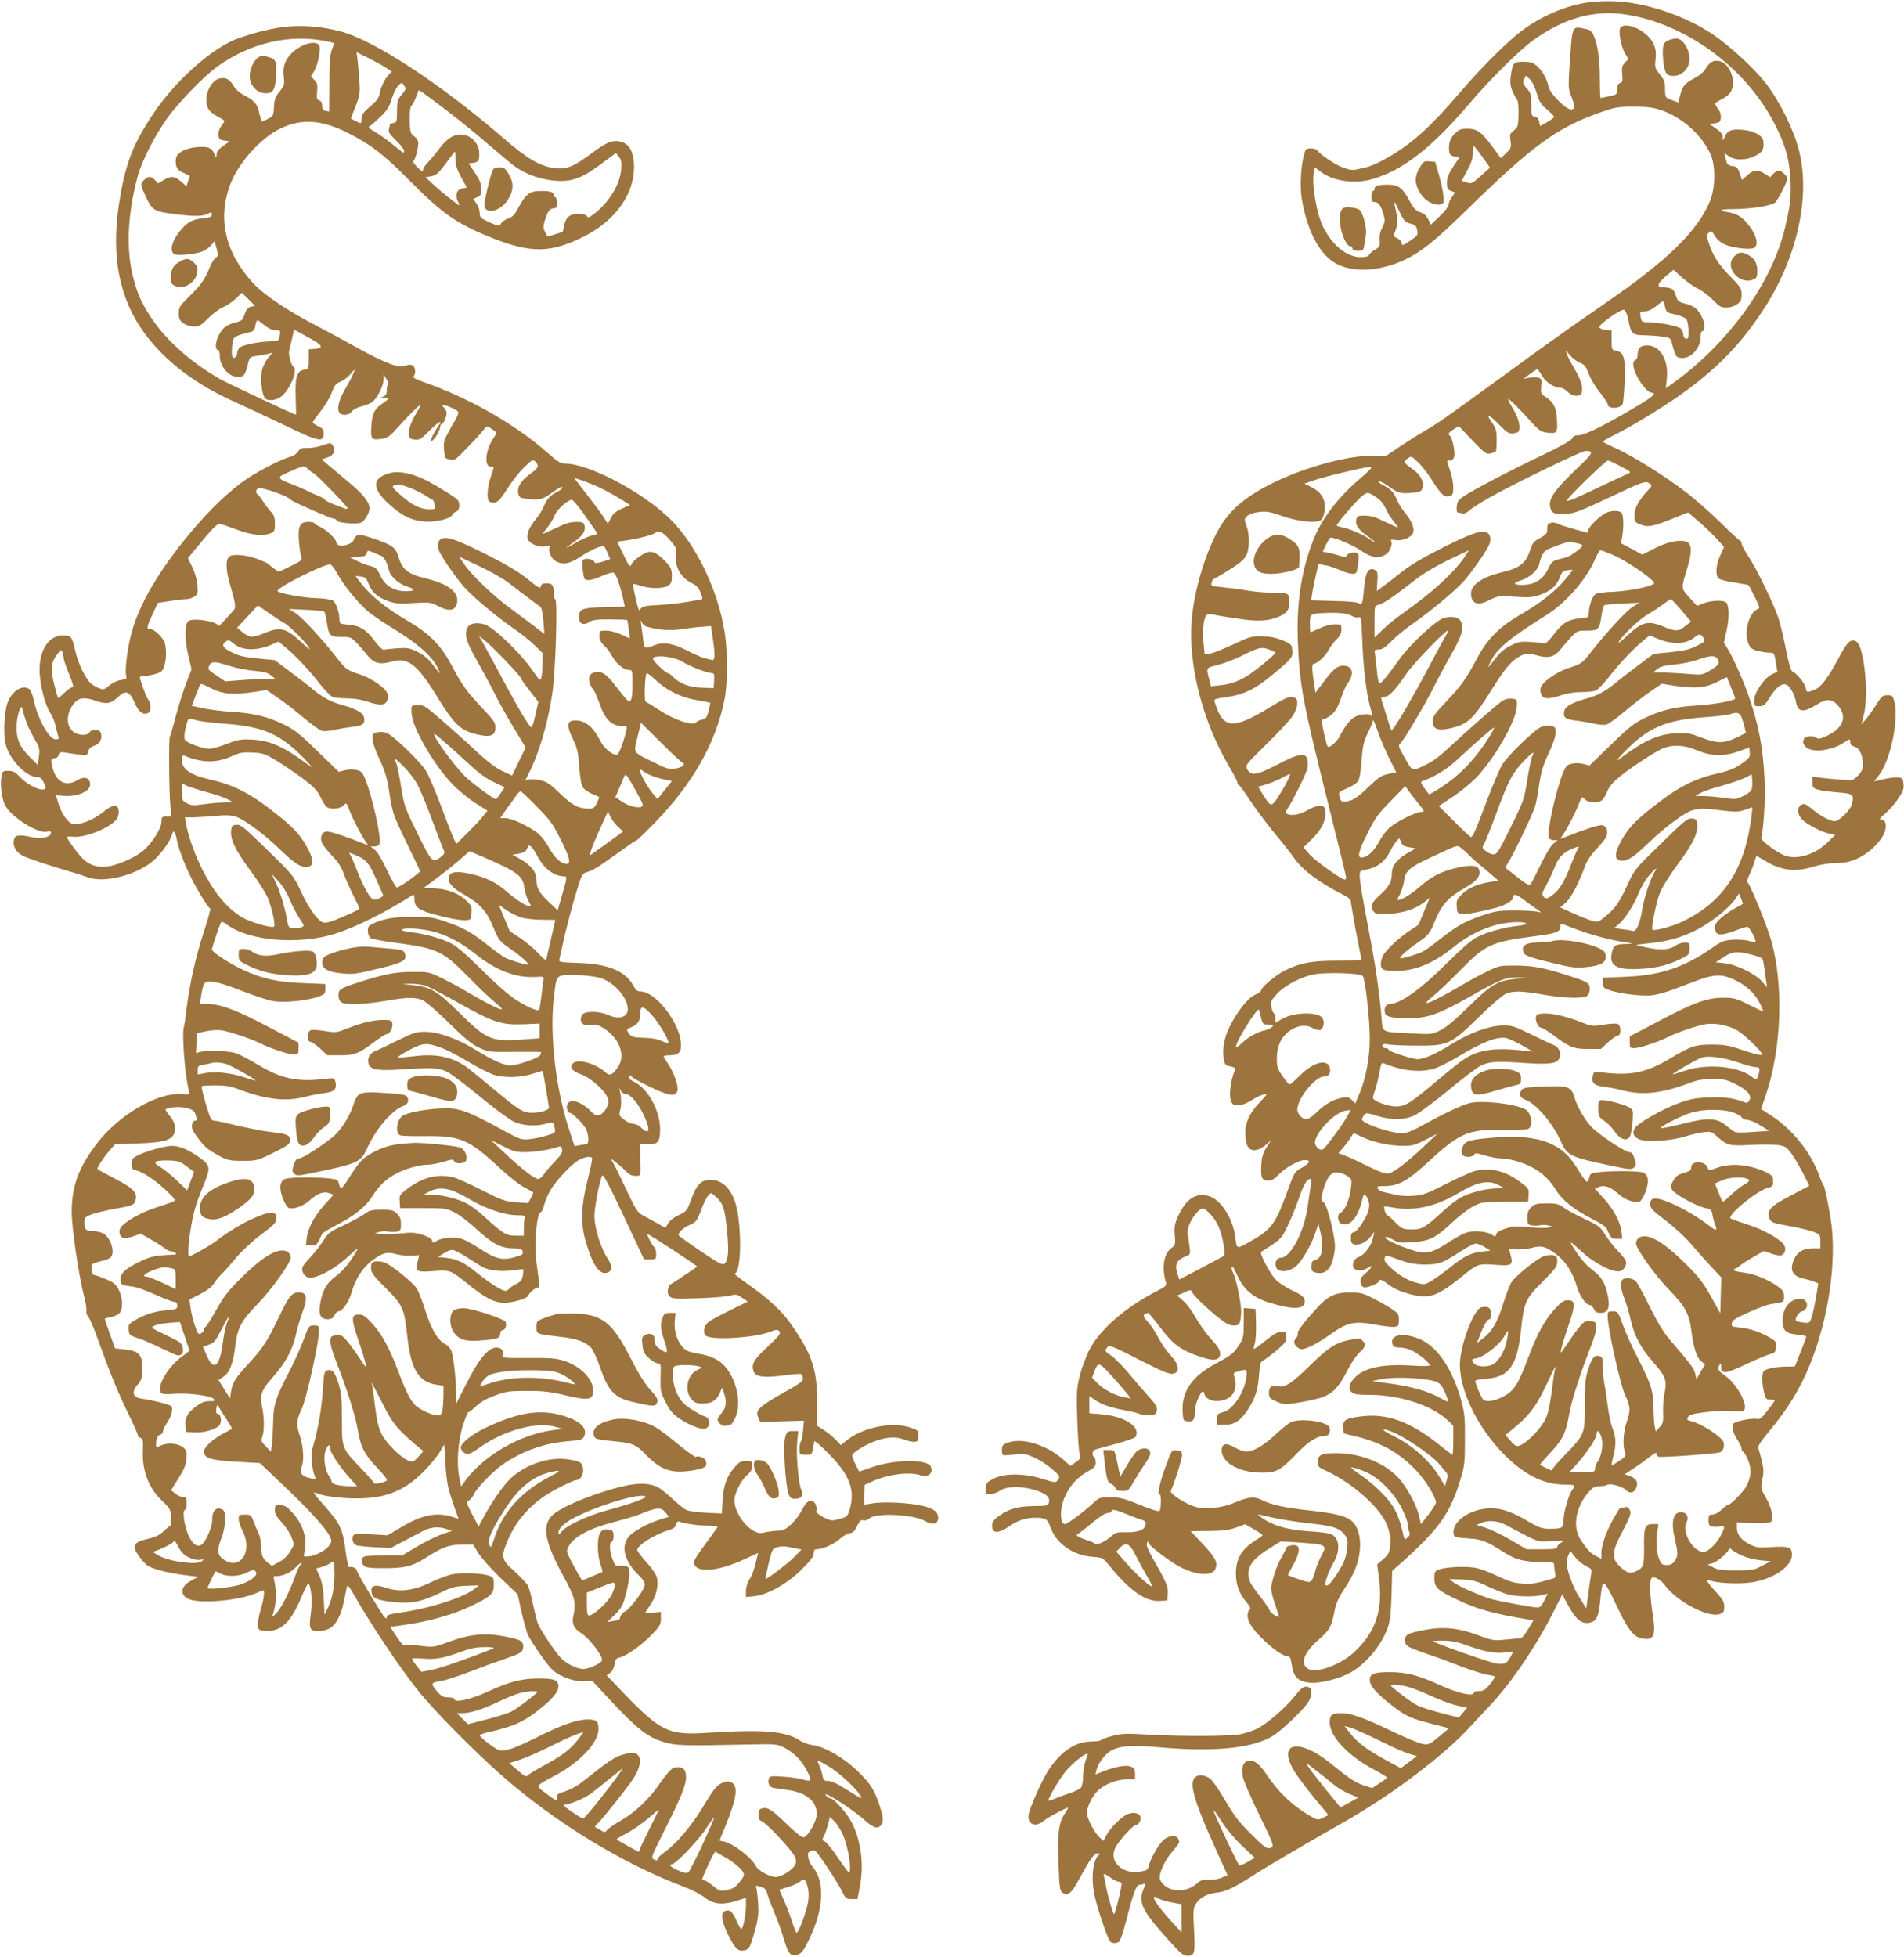 <?xml version="1.0" encoding="UTF-8" standalone="no"?><svg xmlns="http://www.w3.org/2000/svg" xmlns:xlink="http://www.w3.org/1999/xlink" fill="#9d743d" height="1242" preserveAspectRatio="xMidYMid meet" version="1" viewBox="241.5 442.8 1208.6 1242.0" width="1208.6" zoomAndPan="magnify"><g id="change1_1"><path d="M12525 19440 c-158 -14 -347 -96 -483 -209 -101 -85 -246 -232 -364 -371 -168 -197 -292 -312 -427 -392 -84 -50 -131 -71 -185 -83 -70 -16 -74 -15 -129 5 -51 19 -145 83 -162 110 -3 5 -21 10 -39 10 -32 0 -34 -3 -45 -47 -20 -76 -25 -203 -12 -278 37 -210 118 -358 227 -411 111 -54 275 -42 429 31 102 49 189 118 380 305 433 423 580 531 865 631 85 30 106 34 205 34 89 0 123 -5 177 -23 131 -45 254 -155 310 -277 34 -73 32 -216 -3 -300 -56 -136 -176 -275 -370 -430 -113 -91 -156 -122 -464 -335 -82 -57 -267 -189 -410 -294 -435 -317 -476 -346 -565 -398 -47 -27 -122 -75 -168 -106 l-83 -56 -82 3 c-140 5 -404 -65 -601 -157 -217 -103 -322 -196 -399 -354 -77 -160 -132 -357 -147 -526 -25 -283 67 -646 238 -936 29 -48 52 -94 52 -102 0 -8 4 -14 8 -14 5 0 37 -44 72 -97 35 -54 105 -147 155 -208 50 -60 106 -131 123 -156 51 -75 156 -155 301 -229 44 -22 61 -36 61 -50 0 -17 46 -271 65 -355 4 -19 -1 -20 -148 -20 -165 0 -236 -13 -334 -61 -55 -26 -153 -108 -153 -127 0 -7 -17 -19 -38 -28 -45 -19 -115 -107 -163 -205 -34 -69 -47 -145 -35 -208 6 -31 11 -36 42 -42 20 -4 33 -11 30 -18 -36 -84 -44 -192 -17 -219 19 -19 68 -11 118 21 26 17 62 34 78 38 29 7 28 5 -23 -49 -82 -87 -105 -158 -86 -256 12 -59 64 -65 125 -14 l32 28 -28 -44 c-21 -31 -30 -59 -33 -102 -6 -88 1 -109 41 -109 25 0 42 9 72 41 42 43 125 89 162 89 41 0 34 -19 -16 -47 -49 -28 -50 -29 -91 -143 -81 -222 -103 -252 -252 -334 -74 -41 -73 -42 -82 35 -14 117 -91 238 -166 260 -83 25 -146 -16 -198 -129 -20 -45 -24 -65 -20 -117 5 -60 4 -64 -22 -84 -48 -35 -62 -124 -34 -218 5 -18 -2 -26 -47 -49 -209 -106 -375 -250 -442 -384 -20 -41 -47 -113 -58 -160 -20 -77 -21 -103 -16 -275 3 -104 10 -203 15 -220 8 -27 5 -32 -25 -53 l-34 -23 -46 41 c-106 93 -257 140 -348 107 -36 -13 -40 -17 -40 -48 0 -33 1 -34 35 -32 19 1 52 5 72 8 45 9 138 -34 211 -96 51 -44 53 -47 35 -72 -12 -15 -19 -15 -93 9 -113 36 -242 38 -311 3 -44 -22 -49 -28 -52 -61 -3 -37 -2 -38 28 -38 18 0 46 10 63 22 39 28 135 30 217 5 73 -22 100 -45 94 -77 -5 -24 -8 -25 -97 -26 -100 -1 -156 -17 -219 -61 -40 -27 -53 -52 -43 -83 9 -30 46 -25 105 15 57 39 106 55 165 55 68 0 79 -7 98 -61 37 -103 144 -178 267 -187 63 -4 66 -6 103 -51 129 -161 233 -235 324 -229 l48 3 3 42 c3 45 -7 70 -90 215 -35 62 -48 93 -43 105 7 16 8 17 12 1 4 -17 143 -123 198 -150 107 -55 207 -60 225 -12 16 41 2 69 -79 156 l-78 83 116 1 c90 1 129 6 173 22 l57 21 55 -32 c31 -18 55 -34 56 -37 0 -3 -19 -17 -43 -32 -92 -58 -127 -117 -127 -213 0 -68 21 -127 65 -178 19 -22 31 -43 26 -46 -19 -13 -22 -51 -7 -83 37 -77 196 -218 247 -218 12 0 18 -13 22 -44 12 -87 37 -113 115 -123 55 -6 162 18 239 54 103 48 212 172 255 291 17 45 22 88 26 211 l4 154 52 46 c246 219 317 319 382 536 25 81 28 106 28 250 1 144 -2 170 -26 257 -57 202 -156 343 -273 387 -106 40 -183 19 -159 -43 4 -11 19 -16 45 -16 22 0 57 -9 79 -20 45 -23 110 -77 110 -92 0 -6 -45 -7 -117 -2 -193 11 -308 -16 -367 -86 -30 -36 -33 -62 -10 -84 12 -12 38 -16 112 -16 189 0 390 -65 490 -156 l42 -39 0 -93 c0 -50 -2 -92 -5 -92 -3 0 -30 20 -60 44 -204 167 -355 223 -530 198 -91 -12 -107 -23 -103 -71 l3 -36 89 -22 c159 -41 268 -104 374 -217 58 -62 122 -167 122 -199 0 -8 -21 -42 -47 -76 l-48 -61 -11 47 c-16 74 -80 190 -135 249 -91 95 -238 153 -391 154 -94 0 -118 -11 -118 -54 0 -32 4 -36 54 -59 166 -76 346 -237 386 -345 12 -31 21 -70 21 -87 -2 -81 -6 -94 -45 -127 l-39 -34 12 -94 c25 -197 -23 -337 -158 -463 -83 -77 -231 -134 -286 -109 -61 28 -38 102 58 186 70 60 84 85 102 177 10 54 24 87 64 148 63 96 90 164 98 247 7 79 -10 143 -47 179 -36 35 -101 52 -270 71 -159 17 -245 36 -302 65 -50 26 -88 22 -178 -16 -74 -32 -182 -44 -243 -27 -63 17 -168 84 -160 102 31 73 73 209 71 230 -2 20 -9 26 -34 28 -31 3 -31 2 -69 -100 -38 -104 -54 -178 -39 -178 12 0 10 -104 -2 -107 -12 -4 -59 12 -162 54 -66 26 -97 33 -150 33 -65 0 -69 -1 -112 -41 -62 -57 -160 -129 -175 -129 -33 0 -34 100 -1 172 31 71 79 124 143 160 45 25 53 34 53 58 0 16 -4 32 -10 35 -16 10 -11 42 8 48 9 3 68 19 131 36 63 17 118 36 123 43 39 63 -65 132 -218 145 l-74 6 0 55 0 54 23 -16 c43 -32 102 -55 182 -70 44 -8 93 -19 108 -25 43 -17 104 -14 111 5 12 31 5 45 -46 102 -29 32 -86 98 -126 146 -40 48 -91 99 -112 114 -44 30 -44 31 -26 54 12 16 28 10 202 -79 154 -78 195 -95 217 -89 44 11 37 58 -17 116 -25 26 -58 75 -76 109 -17 34 -47 80 -67 102 -30 33 -34 42 -22 50 8 5 17 9 21 9 4 0 37 -39 73 -86 86 -115 133 -150 264 -194 83 -28 121 -21 121 22 0 23 -14 45 -58 93 -32 35 -75 96 -97 135 -22 40 -57 88 -79 106 l-39 34 44 19 c41 19 44 19 51 3 8 -21 93 -103 171 -165 44 -35 67 -47 93 -47 28 0 35 4 41 28 4 15 7 45 6 67 -1 57 -32 204 -50 238 -8 16 -12 31 -9 35 8 7 8 7 39 -59 40 -83 98 -132 193 -162 140 -44 216 -47 229 -8 10 33 -6 51 -79 84 -39 19 -86 49 -104 69 -38 40 -106 171 -91 176 5 2 36 22 69 44 54 36 65 49 99 121 22 45 54 125 72 177 30 87 49 119 73 120 5 0 6 -17 2 -37 -3 -21 -13 -85 -21 -143 -23 -159 -109 -320 -170 -320 -26 0 -40 -28 -30 -59 12 -38 82 -34 129 7 35 31 94 132 117 200 l23 67 12 -50 c24 -99 12 -168 -32 -179 -19 -5 -24 -13 -24 -40 0 -30 4 -35 30 -41 48 -11 83 13 102 70 9 28 17 70 17 95 1 67 -48 262 -71 281 -19 14 -19 18 -5 73 17 63 38 101 64 114 22 11 70 -2 100 -26 19 -16 20 -22 12 -80 -10 -68 -39 -136 -64 -145 -24 -10 -20 -64 6 -72 54 -18 102 37 130 148 10 43 13 46 25 30 26 -34 27 -78 4 -124 -31 -61 -68 -109 -86 -109 -9 0 -14 -11 -14 -35 0 -28 4 -36 24 -41 30 -7 78 17 104 53 l21 28 -10 -45 c-10 -46 -56 -105 -91 -116 -24 -7 -41 -40 -33 -64 8 -25 60 -27 93 -4 36 25 25 -2 -14 -34 -28 -23 -35 -35 -32 -58 2 -19 10 -30 22 -32 21 -4 96 27 96 40 0 16 20 8 64 -26 29 -22 72 -41 127 -56 127 -34 173 -18 334 111 101 81 103 82 211 74 107 -8 116 -3 97 65 l-9 37 45 -4 c25 -2 69 2 97 9 64 18 91 10 160 -42 60 -47 103 -115 128 -202 17 -59 58 -118 82 -118 8 0 20 -11 26 -25 9 -19 19 -25 45 -25 45 0 59 33 44 108 -16 81 -39 120 -98 165 -34 25 -74 69 -104 116 -50 75 -46 75 36 0 83 -77 203 -137 245 -124 25 8 43 40 35 64 -3 10 -25 39 -50 64 -24 25 -60 71 -80 102 -33 53 -43 60 -133 102 -53 25 -113 57 -132 72 -30 22 -45 26 -107 26 -62 0 -75 -3 -97 -24 -20 -19 -26 -34 -26 -67 0 -36 3 -43 24 -48 13 -3 38 -3 55 0 16 4 43 3 58 -2 l28 -8 -35 -5 c-19 -3 -74 -2 -123 3 -74 8 -96 7 -143 -8 -37 -12 -58 -24 -61 -36 -5 -17 -7 -18 -28 -4 -33 22 -115 29 -161 14 -22 -7 -69 -33 -105 -56 -95 -63 -134 -77 -188 -69 -63 10 -221 75 -221 92 0 10 12 7 43 -10 39 -23 48 -24 133 -18 109 9 141 26 254 131 41 39 100 83 130 98 52 26 62 27 200 27 l145 0 3 42 c3 40 1 43 -52 83 -96 72 -190 95 -291 70 -22 -6 -103 -42 -180 -81 -125 -64 -148 -72 -210 -76 -39 -3 -90 0 -115 7 -25 6 -57 14 -73 17 -15 3 -32 13 -36 22 -8 14 -2 16 48 16 84 0 146 36 281 161 189 175 245 198 460 196 80 -1 152 1 162 4 37 11 27 103 -15 126 -68 36 -280 59 -355 39 -54 -15 -156 -63 -287 -135 -73 -41 -111 -56 -139 -56 -76 0 -256 62 -256 89 0 4 6 15 13 25 13 17 16 17 81 -3 93 -29 177 -28 241 3 28 13 124 85 214 159 90 75 184 146 210 158 52 25 102 27 287 14 139 -9 189 -3 205 26 18 34 2 75 -34 89 -18 7 -84 38 -146 69 -106 52 -120 56 -180 55 -86 -2 -205 -46 -323 -119 -97 -61 -175 -95 -213 -95 -35 0 -185 49 -185 60 0 6 -9 10 -20 10 -11 0 -20 7 -20 15 0 12 8 14 43 8 23 -4 105 -7 182 -7 190 -1 212 9 390 184 74 73 148 136 168 145 48 20 99 19 237 -5 113 -20 224 -25 267 -14 24 6 35 38 27 71 -5 17 -26 28 -98 52 -180 59 -255 75 -366 75 -101 1 -108 0 -183 -36 -43 -21 -120 -62 -170 -92 -188 -110 -271 -143 -181 -71 32 26 113 102 179 170 160 163 195 179 468 215 140 18 167 28 167 61 0 23 -2 23 62 -2 126 -50 273 -89 383 -102 17 -2 2 -5 -31 -6 -66 -1 -78 -9 -88 -57 -18 -82 33 -110 183 -101 105 6 178 25 259 65 49 25 52 28 52 64 0 36 -2 38 -31 38 -17 0 -43 -8 -57 -19 -39 -26 -87 -31 -171 -15 -41 8 -76 16 -79 18 -2 2 32 7 75 11 148 13 268 54 382 130 77 50 148 115 176 158 l18 28 14 -32 c7 -18 12 -33 11 -34 -2 -1 -25 -14 -53 -29 -27 -15 -67 -43 -88 -62 -31 -29 -38 -41 -35 -67 4 -43 34 -46 123 -13 37 15 74 26 82 26 13 0 59 -87 51 -96 -2 -2 -22 1 -43 7 -22 6 -67 9 -102 7 -56 -4 -70 -9 -138 -57 -171 -119 -325 -170 -542 -178 l-143 -6 0 -32 c0 -31 4 -35 48 -49 67 -22 208 -38 267 -30 27 3 85 19 128 35 42 16 114 43 159 60 109 40 158 40 243 -2 71 -35 126 -89 156 -154 10 -22 17 -40 16 -42 -1 -1 -42 18 -91 43 -80 40 -94 44 -163 44 -103 0 -187 -31 -410 -149 l-183 -96 0 -37 c0 -35 2 -38 28 -38 33 0 149 38 207 67 58 30 182 73 240 84 58 11 139 -2 200 -34 41 -20 165 -137 165 -155 0 -12 -39 -3 -145 33 -64 22 -98 27 -170 28 -107 0 -138 -10 -266 -87 -148 -90 -253 -112 -425 -91 -60 7 -61 7 -68 -19 -11 -45 7 -64 71 -71 32 -4 85 -14 118 -23 127 -33 250 -19 430 49 44 17 81 23 142 23 74 0 89 -4 150 -35 73 -37 99 -69 82 -102 -7 -12 -16 -16 -27 -12 -66 28 -134 37 -232 32 -88 -4 -120 -10 -197 -39 -103 -39 -248 -122 -270 -155 -21 -31 -8 -60 34 -74 51 -16 203 -6 283 20 36 11 88 24 116 27 49 6 53 5 91 -29 59 -54 82 -59 209 -51 62 3 137 3 168 0 53 -7 59 -11 92 -54 19 -26 52 -83 74 -126 l40 -79 -117 -62 c-128 -66 -154 -94 -137 -144 10 -28 17 -30 154 -55 47 -9 104 -23 128 -32 40 -16 42 -19 42 -61 l0 -43 -45 0 c-60 0 -98 -21 -119 -64 -35 -74 -15 -115 64 -130 19 -4 47 -12 61 -18 l26 -11 -13 -81 c-8 -45 -19 -101 -27 -126 -13 -44 -13 -45 -52 -42 -22 2 -44 8 -49 12 -12 12 20 60 39 60 8 0 19 9 25 20 16 29 -4 60 -38 60 -65 -1 -112 -59 -112 -141 0 -60 22 -81 95 -87 30 -2 55 -8 55 -13 0 -5 -16 -49 -36 -99 l-36 -90 -62 -1 c-33 0 -79 -6 -101 -13 -37 -11 -40 -15 -43 -51 -2 -22 2 -64 9 -92 11 -49 15 -53 41 -53 15 0 28 -3 28 -6 0 -3 -20 -32 -45 -63 -36 -48 -48 -58 -68 -54 -33 7 -139 -15 -149 -30 -13 -18 -1 -63 27 -105 14 -20 25 -45 25 -54 0 -10 4 -18 9 -18 5 0 19 -23 31 -52 25 -58 22 -105 -9 -167 -19 -36 -102 -121 -119 -121 -5 0 -23 -14 -40 -30 -18 -17 -43 -30 -57 -30 -22 0 -25 -4 -25 -35 0 -29 4 -36 25 -41 14 -3 36 -3 50 0 30 8 31 -2 5 -53 -22 -45 -72 -97 -100 -106 -64 -20 -155 119 -120 185 21 40 -6 74 -49 63 -37 -9 -47 -71 -27 -156 23 -102 24 -118 3 -149 -14 -21 -26 -28 -52 -28 -29 0 -35 5 -49 39 -17 43 -21 111 -10 179 l6 42 -36 0 c-49 0 -57 -20 -55 -142 1 -119 -3 -133 -42 -153 -43 -23 -65 -18 -109 23 -58 56 -56 92 16 229 48 93 54 110 45 131 -10 20 -16 23 -39 17 -15 -4 -28 -7 -28 -8 -1 -1 -15 -25 -31 -52 -46 -77 -83 -179 -83 -224 l0 -42 -32 17 c-37 18 -55 38 -99 103 -54 83 -33 209 51 304 26 30 39 37 69 37 20 0 42 4 50 9 18 11 94 -10 116 -33 27 -27 57 -18 69 21 10 31 -6 55 -44 68 l-32 11 58 38 c33 21 78 54 102 73 28 23 42 29 42 20 0 -8 6 -17 13 -20 17 -6 365 19 389 28 21 8 32 38 23 65 -11 34 -140 118 -208 134 -23 5 -26 9 -17 25 7 15 30 21 111 31 56 7 129 10 163 7 34 -2 67 -3 74 0 44 17 -30 167 -113 225 -47 33 -51 43 -35 68 8 12 10 9 10 -12 0 -48 30 -45 158 16 64 30 133 59 152 64 31 7 35 12 38 44 3 34 0 39 -40 62 -60 35 -123 56 -189 63 -51 5 -55 7 -51 28 3 18 27 33 108 69 58 26 122 50 142 52 80 11 82 12 82 48 0 27 -7 39 -35 60 -59 45 -156 85 -223 92 -34 4 -62 11 -62 15 0 5 4 9 8 9 5 0 20 9 33 21 13 11 53 37 88 56 l63 36 47 -17 c26 -9 55 -14 64 -10 22 8 31 39 18 63 -20 36 -133 101 -231 131 -52 17 -101 34 -109 39 -28 18 171 181 240 196 25 6 29 11 29 41 0 29 -5 36 -37 53 -104 52 -225 65 -318 32 -54 -19 -54 -19 -60 0 -15 45 -105 47 -105 3 0 -19 -8 -25 -47 -36 -38 -11 -52 -21 -67 -50 -19 -33 -19 -37 -4 -60 19 -29 157 -103 210 -113 34 -6 38 -11 43 -44 4 -20 10 -46 16 -59 16 -41 10 -44 -28 -15 -78 60 -180 121 -257 152 -93 39 -126 36 -126 -9 0 -25 13 -39 98 -104 57 -43 126 -107 165 -153 36 -43 93 -107 127 -143 l61 -65 -3 -114 -3 -114 -60 108 c-50 89 -77 124 -163 209 -109 108 -185 161 -243 171 -40 7 -69 -12 -69 -45 0 -32 117 -197 204 -287 108 -111 133 -157 147 -265 13 -106 34 -173 64 -196 l23 -19 -28 -47 -27 -48 -7 34 c-6 33 -26 60 -159 215 -42 48 -80 111 -130 212 -39 80 -79 153 -89 163 -10 10 -33 18 -52 18 -49 0 -55 -35 -21 -126 14 -38 33 -100 41 -139 23 -101 65 -179 144 -269 79 -89 88 -115 70 -201 -6 -31 -10 -85 -8 -120 2 -56 0 -67 -22 -90 l-25 -27 -6 29 c-4 15 -7 69 -8 119 -1 109 -16 154 -98 314 -33 63 -75 157 -94 207 -33 91 -35 93 -66 93 -31 0 -33 -2 -33 -33 0 -72 79 -429 109 -494 36 -77 38 -100 11 -178 -21 -62 -26 -148 -10 -189 8 -23 5 -28 -37 -56 -25 -17 -47 -30 -48 -28 -2 2 3 28 11 58 19 74 18 120 -6 180 -11 28 -24 91 -30 142 -6 50 -15 109 -20 132 -5 22 -10 71 -10 108 0 56 -3 68 -19 73 -34 10 -49 -6 -73 -78 -20 -63 -23 -92 -23 -232 0 -187 1 -184 -129 -319 -42 -44 -76 -83 -76 -88 0 -4 -2 -8 -5 -8 -6 0 -67 30 -74 36 -2 2 27 36 64 75 79 84 101 128 121 247 15 86 66 246 138 431 22 55 36 107 34 125 -3 28 -7 31 -38 34 -31 3 -40 -2 -72 -41 -20 -24 -55 -73 -78 -108 -39 -59 -41 -61 -35 -29 4 19 25 88 47 152 45 133 44 158 -5 158 -26 0 -41 -10 -84 -57 -63 -69 -110 -156 -164 -299 -71 -189 -96 -225 -179 -263 -47 -22 -86 -26 -108 -13 -12 8 -52 101 -52 121 0 4 31 11 69 13 146 11 197 81 221 311 19 176 28 196 136 304 82 82 94 98 94 128 0 28 -4 36 -24 41 -14 3 -40 1 -59 -5 -44 -15 -187 -130 -210 -170 -10 -17 -33 -79 -52 -139 -37 -116 -69 -170 -128 -215 l-37 -28 21 53 c24 63 46 98 59 98 6 0 10 15 10 34 0 39 -20 51 -63 41 -44 -11 -125 -217 -134 -340 -13 -170 109 -425 286 -600 127 -126 248 -185 380 -185 65 0 69 -3 45 -35 -22 -30 -54 -141 -54 -190 0 -50 -7 -55 -88 -55 -50 0 -67 6 -142 50 -96 57 -163 80 -229 80 -130 0 -251 -82 -239 -162 3 -21 9 -23 88 -29 90 -5 118 -16 228 -86 76 -49 129 -63 234 -63 79 0 88 -2 88 -19 0 -10 3 -32 6 -50 5 -21 2 -32 -7 -35 -115 -34 -136 -38 -197 -34 -54 3 -85 12 -153 44 -46 23 -109 47 -138 54 -59 14 -198 9 -243 -9 -25 -9 -28 -16 -28 -55 0 -59 18 -76 147 -137 125 -60 231 -89 445 -124 l37 -6 -34 -57 c-19 -31 -40 -57 -47 -57 -7 0 -49 -4 -93 -8 -77 -8 -84 -7 -180 28 -147 55 -253 58 -416 15 -40 -11 -52 -29 -43 -65 5 -19 24 -30 112 -60 59 -20 163 -58 232 -85 69 -26 145 -51 170 -55 25 -4 48 -9 53 -12 4 -2 -9 -24 -29 -49 -30 -36 -42 -44 -70 -44 -19 0 -34 -5 -34 -11 0 -26 -105 -2 -215 49 -130 60 -212 82 -317 82 -101 0 -128 -10 -128 -50 0 -38 43 -86 143 -163 87 -67 115 -80 255 -116 l105 -27 -63 -53 c-60 -50 -66 -53 -104 -47 -23 4 -115 42 -206 86 -176 84 -249 110 -314 110 -59 0 -71 -12 -70 -64 2 -84 117 -207 273 -290 50 -27 91 -52 91 -55 0 -3 -22 -20 -48 -36 l-47 -31 -52 17 c-56 19 -87 39 -209 138 -216 175 -355 131 -219 -69 24 -36 80 -108 123 -161 l80 -96 -35 -17 c-33 -16 -35 -15 -81 11 -110 63 -200 148 -276 262 -51 75 -82 97 -123 86 -28 -7 -38 -41 -29 -98 3 -23 50 -131 103 -240 81 -164 95 -200 83 -207 -28 -18 -41 -10 -134 83 -74 73 -108 117 -165 215 -39 67 -82 128 -94 136 -36 24 -70 28 -92 12 -45 -33 -15 -143 120 -443 l82 -181 -36 -16 c-20 -9 -57 -15 -83 -13 -36 1 -52 -3 -70 -20 -75 -70 -196 -62 -238 17 -15 29 22 117 75 179 25 29 45 56 45 61 0 46 -52 54 -100 14 -31 -27 -81 -116 -94 -166 -5 -23 -13 -28 -50 -33 -57 -9 -100 1 -136 31 -36 31 -46 71 -27 115 17 41 113 149 133 149 17 0 36 34 28 54 -9 22 -40 29 -78 16 -37 -12 -114 -88 -140 -139 l-17 -32 -25 23 c-28 25 -67 98 -78 141 -9 39 32 126 77 163 50 40 114 63 175 63 l52 1 0 35 c0 29 -5 37 -27 46 -31 11 -91 1 -173 -30 l-52 -20 7 27 c10 43 51 98 90 122 52 32 136 39 299 24 359 -33 612 -7 738 76 54 36 174 150 212 201 31 43 35 95 7 104 -28 9 -43 -1 -91 -62 -57 -71 -178 -175 -236 -202 -24 -12 -68 -27 -97 -33 -63 -15 -366 -17 -594 -4 -143 8 -170 7 -228 -9 -36 -9 -68 -21 -71 -26 -3 -5 -31 -9 -62 -9 -102 0 -199 -67 -277 -191 -37 -58 -112 -227 -120 -271 -12 -65 46 -87 100 -38 18 16 137 80 149 80 3 0 -5 -16 -19 -36 -39 -57 -48 -130 -41 -310 6 -176 9 -190 36 -199 32 -10 49 6 96 93 72 131 94 162 118 162 14 0 17 -3 9 -8 -41 -26 -55 -156 -28 -268 21 -92 86 -278 99 -286 15 -10 38 -10 55 1 7 5 28 68 47 141 40 159 62 220 80 220 7 0 19 3 28 6 14 5 14 3 1 -30 -36 -85 -12 -137 143 -310 93 -104 107 -116 137 -116 44 0 48 18 39 175 -6 106 -4 126 10 151 25 42 72 68 136 75 58 6 109 31 260 128 69 44 345 206 545 319 310 176 645 430 809 613 22 24 77 83 123 132 133 141 294 379 403 598 l52 102 34 -63 c55 -104 97 -134 156 -111 31 12 44 48 52 150 4 40 10 80 15 88 10 20 32 -15 101 -162 56 -121 97 -172 146 -181 79 -15 92 17 69 160 -15 98 -20 193 -9 219 8 22 58 -1 87 -41 79 -106 278 -210 350 -183 23 9 27 16 27 47 0 30 -9 46 -55 96 -60 65 -68 83 -32 69 45 -17 181 -23 257 -12 142 21 260 102 260 176 0 48 -20 56 -128 49 -80 -6 -95 -4 -136 15 -58 28 -86 64 -86 108 l0 33 104 -2 c57 -2 108 1 112 5 19 19 6 87 -29 150 -36 63 -36 65 -25 120 10 47 9 67 -4 119 -8 35 -18 70 -22 79 -5 11 16 43 67 105 122 147 197 269 261 426 119 290 173 664 132 923 -18 113 -39 208 -46 215 -4 3 -17 33 -29 67 -54 146 -172 292 -307 378 l-60 39 28 82 c103 298 117 711 34 994 -29 99 -132 351 -147 361 -7 4 -4 20 9 45 11 22 25 58 32 82 7 23 14 42 15 42 2 0 28 -15 60 -34 98 -59 190 -70 301 -34 42 13 98 22 144 23 59 1 88 7 136 29 70 31 145 103 169 159 19 46 11 87 -17 87 -17 0 -12 8 24 39 25 22 62 64 82 94 30 44 37 62 34 93 -3 35 -6 39 -34 42 -17 2 -58 -3 -92 -11 l-61 -14 29 36 c75 94 131 360 99 474 -9 33 -13 37 -43 37 -29 0 -37 -6 -69 -57 -20 -32 -50 -74 -66 -93 l-30 -35 14 55 c35 131 3 444 -47 471 -35 19 -56 -1 -109 -100 -71 -133 -112 -188 -155 -206 -49 -20 -51 -20 -57 14 -6 28 -60 94 -85 102 -8 3 -23 53 -37 124 -13 66 -33 154 -45 195 -24 85 -139 325 -199 415 -22 33 -41 68 -41 78 0 9 -4 17 -8 17 -5 0 -62 53 -128 118 -66 64 -166 153 -224 196 -129 99 -341 231 -443 275 -42 19 -77 37 -77 40 0 4 30 22 68 40 119 58 354 203 472 292 203 152 334 289 469 491 220 329 311 724 236 1024 -33 131 -123 314 -213 430 -72 92 -229 237 -336 309 -105 70 -245 133 -376 168 -140 38 -248 49 -385 37z m215 -81 c371 -59 737 -323 924 -664 76 -140 107 -236 115 -365 8 -119 1 -181 -34 -326 -85 -355 -365 -739 -723 -993 l-33 -23 6 59 c14 118 -41 213 -124 213 -44 0 -61 -18 -61 -63 0 -14 -7 -28 -16 -31 -32 -12 4 -112 64 -178 14 -16 31 -28 38 -28 38 0 13 -25 -84 -82 -193 -116 -336 -188 -374 -188 -26 0 -37 -5 -44 -21 -6 -13 -72 -50 -194 -108 -205 -98 -428 -215 -493 -258 -35 -24 -43 -35 -45 -66 -2 -20 0 -37 5 -37 4 0 17 -3 28 -6 14 -3 30 3 47 19 14 13 75 51 134 85 153 86 578 292 602 292 58 0 52 -12 -58 -116 -134 -129 -174 -185 -166 -233 7 -43 19 -51 82 -51 65 0 94 11 301 108 209 99 223 104 248 86 18 -13 18 -15 -7 -41 -61 -66 -88 -115 -88 -160 0 -41 2 -45 37 -59 46 -20 80 -14 206 37 l98 39 67 -58 c37 -31 88 -81 114 -109 l47 -52 -24 -53 c-28 -60 -33 -129 -10 -148 9 -7 54 -18 101 -25 47 -7 87 -15 89 -17 1 -1 19 -35 39 -75 32 -64 34 -72 18 -77 -54 -18 -89 -146 -59 -217 12 -30 22 -38 60 -48 25 -6 59 -11 75 -11 28 0 30 -3 39 -60 l10 -61 -34 -16 c-49 -23 -113 -116 -113 -165 0 -36 1 -38 33 -38 28 1 36 8 69 61 38 60 74 87 102 76 23 -9 54 -64 61 -109 12 -67 48 -71 133 -17 57 36 91 37 125 3 76 -76 45 -158 -79 -210 -26 -11 -40 -12 -47 -5 -17 17 -74 13 -81 -5 -9 -25 -7 -33 14 -54 38 -38 168 -21 240 30 35 25 40 25 40 0 0 -13 9 -22 26 -26 31 -8 54 -55 54 -113 0 -31 -7 -46 -32 -72 -32 -31 -33 -32 -108 -25 -41 3 -99 9 -127 12 l-53 7 0 -36 c0 -33 3 -37 38 -47 20 -6 76 -13 124 -17 97 -7 105 -14 87 -78 -10 -36 -81 -105 -108 -105 -28 1 -95 36 -139 74 -24 20 -48 36 -52 36 -48 0 -56 -62 -12 -102 34 -32 120 -76 169 -86 l37 -8 -43 -43 c-82 -82 -196 -118 -278 -88 -49 18 -155 98 -149 113 15 40 28 244 22 364 -9 209 -39 362 -108 555 -31 87 -97 234 -126 279 l-24 40 17 77 c19 83 16 166 -6 180 -23 14 -96 10 -140 -8 l-42 -16 -49 54 c-54 61 -53 51 -11 191 31 104 27 154 -13 164 -47 12 -117 -4 -196 -44 l-78 -40 -68 37 -68 36 8 40 c11 63 9 140 -4 153 -14 14 -57 16 -92 2 -34 -12 -106 -79 -117 -107 l-8 -22 -83 23 c-46 13 -94 28 -106 35 -25 13 -61 6 -64 -12 -1 -7 -2 -22 -2 -34 -1 -15 -14 -29 -46 -46 -39 -20 -47 -30 -63 -78 -26 -81 -64 -111 -171 -137 -148 -36 -215 -88 -202 -156 10 -50 50 -57 119 -21 49 25 56 26 157 20 85 -6 114 -4 155 10 70 24 109 56 129 108 14 38 22 46 49 50 18 2 33 4 34 3 1 -1 -20 -30 -48 -63 -56 -69 -157 -149 -265 -211 -151 -87 -225 -160 -294 -290 -70 -131 -100 -172 -197 -275 -72 -75 -83 -92 -83 -122 0 -50 30 -63 107 -46 114 25 150 58 263 241 74 119 119 176 160 203 50 34 73 37 130 20 73 -21 112 -11 152 39 18 23 49 59 69 80 35 36 40 38 97 38 72 0 80 8 92 91 5 34 13 65 17 69 4 4 57 10 116 12 l108 5 -43 -27 c-41 -26 -171 -167 -266 -289 -53 -68 -60 -73 -145 -100 -76 -26 -164 -89 -173 -125 -3 -13 -1 -34 6 -45 14 -27 49 -27 125 -1 36 12 84 20 126 20 37 0 79 4 92 9 14 5 50 43 82 83 67 87 156 181 218 232 l44 36 44 -19 c93 -41 186 -39 239 5 31 27 43 25 60 -6 9 -17 4 -23 -37 -43 -57 -29 -80 -34 -195 -46 l-86 -8 -99 -74 c-54 -40 -120 -92 -148 -115 -58 -48 -112 -77 -175 -94 -84 -22 -138 -50 -144 -75 -12 -48 2 -59 89 -68 22 -3 65 -10 95 -17 31 -7 67 -10 80 -7 14 3 65 40 115 82 49 42 123 99 164 127 l74 51 76 -12 c136 -20 200 -15 273 22 l65 32 26 -65 c15 -36 27 -68 27 -71 0 -13 -137 -38 -240 -44 -140 -8 -228 -29 -329 -77 -73 -35 -102 -57 -220 -172 l-136 -132 -36 9 c-20 6 -53 7 -73 3 -32 -6 -40 -13 -57 -53 -45 -106 -107 -381 -93 -417 3 -9 17 -16 31 -16 l26 0 -27 -21 c-16 -12 -50 -69 -81 -133 -29 -61 -58 -117 -63 -125 -8 -11 -23 -4 -79 39 -37 30 -72 57 -77 61 -5 4 1 21 13 38 25 34 153 301 169 352 7 19 19 81 27 139 12 83 25 125 60 201 28 58 45 110 45 132 0 33 -3 37 -34 42 -21 4 -44 1 -62 -8 -47 -24 -205 -178 -241 -234 -18 -28 -62 -132 -99 -230 -70 -187 -90 -233 -102 -233 -4 0 -52 44 -106 99 l-98 98 85 56 c46 30 112 83 147 118 120 123 260 366 263 458 2 46 2 46 -33 49 -25 2 -45 -4 -67 -20 -38 -27 -237 -203 -342 -301 -49 -46 -97 -81 -145 -103 -82 -38 -73 -42 -133 64 -31 55 -33 65 -20 75 20 16 154 240 212 357 26 52 76 145 110 205 67 117 82 164 66 207 -12 33 -54 43 -110 28 -51 -13 -220 -171 -289 -270 -69 -97 -113 -150 -122 -145 -4 3 -11 35 -14 72 -4 38 -9 85 -12 106 -6 35 -5 37 23 37 22 0 42 14 83 55 30 31 89 79 130 107 108 74 269 208 325 270 49 55 130 169 159 225 21 41 12 81 -19 89 -38 9 -102 -14 -279 -103 -113 -57 -197 -106 -251 -149 -44 -35 -98 -77 -121 -93 l-40 -30 4 61 c3 44 1 63 -9 69 -43 27 -65 -3 -74 -98 -10 -113 -14 -126 -33 -111 -10 9 -62 14 -160 16 l-144 4 6 41 c3 23 14 75 23 115 l17 74 41 -7 c22 -3 64 -17 94 -30 57 -26 96 -32 106 -15 4 6 9 35 12 64 5 48 3 55 -15 60 -22 7 -62 -8 -62 -24 0 -5 -17 -3 -37 4 -21 7 -55 16 -75 20 l-37 7 21 44 c12 25 26 45 30 45 30 0 143 -48 193 -83 67 -46 112 -52 158 -23 26 18 44 66 32 86 -5 8 4 9 28 5 44 -9 105 18 113 49 7 30 -11 73 -52 123 -19 23 -42 59 -50 80 -21 50 -40 71 -89 96 -22 11 -34 22 -27 24 6 3 33 -11 60 -30 61 -45 81 -50 152 -42 54 6 59 9 65 35 9 40 -16 83 -70 120 -25 17 -45 35 -45 40 0 5 10 16 22 24 21 15 24 14 66 -27 24 -23 67 -79 95 -125 53 -83 71 -98 107 -87 16 5 20 15 20 54 0 26 -9 74 -20 106 -24 70 -24 65 0 65 13 0 22 9 26 25 7 27 -13 122 -27 131 -16 10 -9 22 24 42 l32 20 86 -91 c80 -83 89 -89 115 -83 16 4 31 10 34 13 3 2 5 35 5 73 0 61 -3 73 -33 115 -41 59 -13 46 57 -26 42 -43 54 -50 83 -47 22 2 34 9 36 21 7 35 -8 83 -42 140 -19 31 -31 57 -27 57 8 0 85 -77 155 -156 38 -42 54 -52 87 -57 67 -9 72 -4 67 79 -4 80 -20 113 -75 149 -27 18 -29 24 -25 66 4 42 2 48 -18 54 -12 4 -38 4 -58 0 l-37 -7 42 31 c24 17 45 31 47 31 2 0 16 -20 30 -44 24 -42 79 -76 122 -76 8 0 26 -11 40 -25 31 -31 80 -34 89 -5 10 33 -4 80 -46 152 -21 36 -44 79 -49 95 -10 26 -9 26 20 -9 17 -20 46 -42 65 -49 28 -11 37 -22 54 -68 11 -31 43 -84 71 -119 27 -34 50 -68 50 -76 0 -31 83 -29 95 3 4 9 9 70 12 137 7 149 -3 190 -50 199 -32 6 -32 7 -32 68 l0 62 -37 3 c-20 2 -39 9 -41 17 -7 16 139 119 158 111 8 -3 19 -32 26 -65 17 -89 25 -96 106 -97 37 -1 89 -5 115 -9 46 -7 48 -9 58 -49 20 -77 26 -86 65 -86 58 0 115 66 115 134 0 20 4 36 9 36 20 0 21 41 3 82 -25 56 -51 78 -109 93 -44 11 -49 16 -61 53 -12 35 -19 42 -46 47 -17 4 -38 5 -46 3 -7 -2 -15 4 -17 13 -3 10 16 33 46 58 l49 41 55 -50 c30 -27 74 -58 98 -69 24 -10 66 -42 94 -70 43 -44 55 -51 88 -51 23 0 51 8 68 21 24 17 29 27 29 62 0 38 -6 47 -74 117 -74 74 -112 136 -137 218 -11 37 -10 45 3 58 14 14 18 12 38 -21 14 -23 39 -44 64 -55 49 -22 165 -35 186 -21 28 19 17 75 -28 135 -46 61 -78 82 -141 92 -65 10 -48 19 36 19 111 0 242 21 266 42 19 18 77 131 77 152 0 16 -38 51 -55 51 -8 0 -23 -10 -34 -21 l-20 -21 -34 21 c-46 28 -70 27 -111 -9 l-34 -30 -14 42 c-13 37 -19 43 -46 46 -22 2 -33 10 -37 25 -19 65 -20 62 13 38 40 -28 107 -28 167 1 48 23 59 43 53 94 -4 35 -57 65 -129 72 -70 7 -98 -3 -114 -41 -14 -31 -14 -31 -15 -6 0 19 -11 34 -42 55 l-41 29 34 5 c29 4 35 10 37 34 2 18 -4 40 -17 57 -12 16 -21 31 -21 33 0 3 17 14 38 25 58 30 77 56 77 110 0 63 -40 125 -85 135 -40 8 -62 -5 -88 -48 -13 -21 -40 -45 -69 -59 -62 -32 -79 -52 -93 -109 l-12 -46 -41 15 c-42 16 -42 16 -43 69 0 45 -6 61 -34 95 -30 38 -32 44 -26 95 7 63 -7 105 -50 148 -58 57 -147 84 -173 53 -15 -19 3 -120 29 -164 l21 -36 -22 -23 c-18 -19 -21 -31 -17 -73 4 -43 2 -51 -13 -56 -14 -5 -19 -16 -19 -40 0 -32 -2 -34 -50 -44 -28 -6 -53 -11 -55 -11 -3 0 -5 53 -5 119 0 181 -30 307 -76 316 -13 3 -34 7 -47 10 -42 8 -52 -9 -59 -102 -21 -287 -21 -275 1 -333 26 -67 26 -76 2 -83 -29 -7 -136 98 -146 143 -11 52 -40 104 -75 134 -26 21 -42 26 -85 26 -63 0 -69 -7 -80 -91 -6 -45 -3 -65 13 -102 11 -24 24 -47 28 -50 5 -3 8 -42 8 -87 -2 -77 -3 -84 -29 -105 -26 -20 -28 -26 -22 -67 6 -41 4 -47 -27 -77 l-34 -33 -56 76 c-68 92 -95 111 -158 111 -40 0 -53 -5 -79 -31 -21 -22 -32 -43 -35 -70 -5 -56 3 -72 37 -76 l29 -3 -40 -60 c-31 -47 -40 -70 -40 -103 0 -36 4 -44 26 -52 l25 -10 -20 -29 c-12 -16 -21 -38 -21 -49 0 -10 -25 -43 -56 -72 l-57 -54 -16 34 c-11 23 -27 37 -51 45 -28 9 -41 23 -67 71 -45 84 -72 104 -138 104 -63 0 -85 -7 -85 -26 0 -8 -4 -14 -10 -14 -5 0 -10 -16 -10 -35 0 -28 4 -35 19 -35 25 0 40 -20 57 -75 12 -43 12 -50 -7 -87 -14 -28 -20 -54 -17 -81 3 -36 1 -42 -28 -59 -18 -10 -35 -25 -38 -33 -4 -10 -21 -15 -53 -15 -88 0 -178 72 -238 189 -44 86 -77 289 -59 358 l6 22 33 -25 c82 -62 217 -82 330 -49 194 56 376 197 613 475 141 165 323 346 417 412 194 138 386 189 585 157z m-570 -499 c16 -54 27 -72 65 -103 25 -21 45 -42 45 -47 0 -4 -20 -19 -44 -33 l-45 -25 -6 28 c-4 19 -13 30 -28 32 -20 3 -22 9 -22 75 0 58 -4 76 -21 95 -32 36 -36 46 -24 69 l12 21 24 -23 c14 -13 33 -51 44 -89z m-344 -406 l47 -66 -58 -52 c-55 -49 -60 -52 -90 -42 l-32 10 35 65 c27 49 36 77 36 112 0 26 3 46 8 43 4 -3 29 -34 54 -70z m-526 -348 c27 -57 35 -65 67 -73 31 -7 38 -14 44 -41 6 -31 4 -35 -45 -68 -48 -32 -51 -33 -54 -14 -2 12 -15 25 -29 31 -18 7 -23 14 -18 27 23 55 25 83 12 141 -8 34 -13 61 -11 61 2 0 18 -29 34 -64z m1684 -601 c5 -27 13 -36 34 -41 56 -12 91 -25 102 -38 12 -15 19 -111 8 -121 -10 -11 -28 4 -28 24 0 9 -6 25 -12 34 -14 18 -112 39 -198 43 -54 2 -55 2 -61 36 -5 33 -4 34 26 34 21 0 45 11 71 32 21 18 42 32 45 32 4 0 10 -16 13 -35z m-282 -1012 c66 -35 69 -38 47 -47 -13 -5 -85 -39 -159 -74 -183 -87 -222 -104 -229 -96 -7 7 246 254 261 254 5 0 42 -17 80 -37z m-1583 -10 c0 -5 -34 -37 -76 -73 -134 -115 -237 -249 -288 -377 -77 -191 -110 -398 -102 -638 11 -297 30 -394 208 -1104 54 -217 99 -400 99 -407 0 -8 -4 -14 -9 -14 -21 0 -190 121 -224 161 l-38 43 55 54 c60 59 89 119 84 173 -2 29 -7 34 -31 37 -17 2 -48 -8 -81 -27 -52 -30 -107 -39 -133 -23 -9 6 -7 15 8 37 30 45 115 216 123 249 4 16 4 41 1 57 -11 47 -56 40 -193 -32 -129 -67 -166 -73 -190 -29 -14 24 -11 28 123 160 76 74 150 155 166 179 32 50 39 105 13 115 -31 12 -50 5 -157 -60 -237 -145 -299 -139 -351 32 -6 19 -1 22 76 32 109 16 184 52 293 144 121 101 127 108 123 154 -3 36 -6 39 -63 63 -43 17 -80 24 -130 25 -65 1 -79 -3 -180 -51 -60 -28 -126 -55 -146 -58 l-37 -7 -7 71 c-8 80 1 165 19 180 7 6 26 7 51 1 22 -5 90 -16 152 -25 123 -19 191 -15 260 15 46 20 63 44 63 89 0 58 -4 61 -99 61 -47 0 -122 6 -166 14 -44 8 -115 17 -158 21 -73 7 -77 9 -71 29 4 11 7 21 8 21 5 0 82 45 133 79 41 26 69 52 80 75 21 44 21 129 0 188 -15 39 -14 42 6 61 14 12 43 22 76 25 45 5 69 1 140 -24 105 -38 228 -50 253 -26 21 21 30 89 17 124 -14 39 -37 62 -84 86 l-40 20 55 19 c30 11 109 32 175 48 166 39 195 44 194 33z m45 -196 c16 -11 37 -39 47 -62 10 -23 32 -59 49 -80 16 -21 30 -39 30 -41 0 -2 -37 15 -82 36 -60 30 -94 40 -130 40 -43 0 -48 -3 -54 -25 -8 -33 14 -66 71 -105 25 -17 45 -33 45 -36 0 -3 -13 4 -30 16 -39 28 -129 67 -174 75 -20 4 -36 10 -36 12 0 11 112 143 151 178 43 39 47 38 113 -8z m1269 -284 c15 -3 27 -9 27 -14 0 -11 -75 -66 -99 -73 -9 -3 -34 -9 -56 -15 -35 -9 -43 -17 -65 -63 -30 -64 -86 -98 -162 -98 -59 0 -62 13 -8 29 53 16 107 64 116 104 9 46 30 83 51 92 77 33 140 53 153 49 8 -3 27 -8 43 -11z m-722 -87 c-71 -103 -204 -224 -391 -356 -41 -29 -99 -75 -127 -103 l-53 -51 0 101 c0 101 0 101 27 107 32 9 90 48 213 144 66 52 135 94 225 138 72 34 131 63 133 63 2 1 -11 -19 -27 -43z m939 16 c67 -29 179 -100 239 -151 30 -27 32 -30 15 -39 -36 -19 -169 -43 -254 -46 -47 -1 -95 -8 -106 -14 -21 -11 -44 -76 -44 -125 0 -22 -5 -25 -52 -29 -77 -6 -117 -31 -169 -101 -27 -36 -51 -60 -60 -58 -8 2 -47 6 -86 9 -64 4 -79 2 -128 -23 -40 -19 -68 -43 -97 -81 -22 -30 -42 -54 -44 -54 -3 0 5 19 17 41 38 76 122 145 354 290 122 77 255 230 306 355 13 29 27 54 33 54 6 0 40 -13 76 -28z m438 -353 l61 -72 -36 -28 c-43 -35 -61 -36 -138 -4 -99 41 -137 32 -232 -58 -29 -27 -53 -47 -53 -43 0 22 123 143 180 176 36 21 83 52 105 69 22 17 43 31 46 31 4 0 34 -32 67 -71z m-2091 -36 c12 -8 31 -12 41 -9 18 6 19 -3 25 -161 7 -174 26 -328 52 -416 8 -28 13 -53 10 -55 -3 -3 -5 0 -5 6 0 17 -65 15 -100 -3 -33 -17 -68 -60 -98 -121 -20 -39 -68 -82 -79 -70 -9 9 -42 160 -37 168 3 4 10 8 16 8 6 0 26 11 43 25 24 18 40 44 61 102 15 43 33 85 39 93 43 53 41 105 -4 115 -46 10 -76 -10 -137 -91 l-59 -78 -6 40 c-17 105 -18 144 -4 144 22 0 74 49 95 89 10 20 32 49 49 65 23 22 31 39 31 63 0 32 -1 33 -42 33 -25 0 -66 -11 -96 -25 -30 -14 -56 -25 -58 -25 -2 0 -4 25 -4 55 0 62 1 63 100 67 80 4 142 -3 167 -19z m593 -130 c-13 -21 -62 -112 -110 -203 -109 -206 -227 -404 -233 -393 -4 6 -35 104 -63 196 -4 13 0 17 20 17 28 0 69 44 142 151 40 59 242 269 259 269 4 0 -3 -17 -15 -37z m-1113 -85 c18 -7 33 -15 33 -19 0 -9 -93 -87 -155 -131 -64 -45 -122 -67 -195 -75 l-59 -6 -9 39 c-21 81 -24 77 53 96 38 10 106 35 150 57 115 57 126 59 182 39z m2841 -59 c16 -26 6 -40 -55 -76 -41 -24 -49 -25 -131 -18 -48 4 -118 8 -155 9 l-68 1 27 22 c21 16 47 23 109 28 45 4 111 17 146 30 84 29 111 30 127 4z m164 -406 l16 -62 -54 -27 c-84 -41 -127 -42 -225 -4 -77 29 -92 32 -169 28 -111 -6 -198 -45 -355 -162 -30 -22 -22 -11 30 43 150 155 261 203 506 221 74 5 148 14 164 19 57 19 68 11 87 -56z m-2248 -225 l44 -87 -51 -11 c-44 -9 -62 -22 -127 -84 -56 -55 -87 -77 -119 -86 -47 -12 -55 -9 -64 31 -6 23 -2 27 49 48 30 13 62 33 70 46 9 14 18 64 22 132 7 93 13 119 40 174 18 36 32 72 33 80 0 8 14 -24 30 -71 16 -47 49 -124 73 -172z m636 140 c-84 -136 -183 -241 -300 -318 -44 -29 -82 -51 -84 -49 -55 72 -58 79 -40 85 77 27 151 73 216 132 119 111 233 210 237 206 2 -1 -11 -27 -29 -56z m1318 -88 c90 -38 168 -40 264 -6 l67 24 3 -32 c2 -26 -3 -35 -33 -57 -56 -42 -91 -57 -170 -75 -154 -35 -259 -90 -425 -223 -110 -87 -156 -139 -200 -228 -34 -69 -28 -103 19 -103 39 0 75 25 174 120 94 91 224 187 271 200 48 13 77 13 192 -2 83 -10 102 -9 142 5 l47 16 -5 -47 c-40 -345 -178 -557 -447 -682 -62 -29 -172 -58 -183 -48 -9 9 23 170 46 230 12 33 61 112 115 185 97 131 129 197 123 255 -3 29 -7 33 -33 36 -27 3 -48 -14 -197 -160 -163 -159 -168 -165 -212 -260 -51 -112 -79 -152 -143 -204 -44 -36 -45 -36 -86 -24 -23 7 -77 28 -120 48 l-78 35 36 32 c34 31 83 125 121 230 10 30 38 72 69 105 29 30 58 66 64 78 17 32 6 70 -22 77 -18 5 -109 -24 -252 -81 -17 -6 -18 -5 -8 7 24 30 86 147 107 202 22 57 22 57 41 37 21 -23 81 -27 108 -7 9 6 25 33 35 58 14 33 38 60 83 96 86 68 234 164 278 179 62 22 132 17 209 -16z m-1047 -38 c-6 -11 -20 -78 -31 -148 -20 -125 -23 -134 -105 -301 -74 -151 -88 -173 -109 -173 -13 0 -35 9 -49 21 -24 18 -25 22 -13 42 8 12 44 103 81 202 77 208 99 249 173 328 55 57 73 67 53 29z m-1566 -179 c-21 -38 -49 -83 -62 -101 -29 -39 -35 -36 -81 37 l-31 50 52 15 c29 9 72 27 97 40 25 14 49 25 53 26 5 0 -8 -30 -28 -67z m2954 -40 c-7 -8 -31 -24 -53 -35 -37 -19 -46 -20 -121 -9 -44 6 -102 11 -130 11 l-50 1 37 20 c21 11 82 31 135 45 54 15 118 37 143 49 l45 23 3 -45 c2 -25 -2 -51 -9 -60z m-2111 -79 c41 -51 42 -54 20 -54 -34 0 -158 -62 -202 -100 -20 -18 -48 -54 -61 -79 -38 -72 -80 -111 -118 -111 -28 0 -17 45 39 154 53 106 62 118 162 220 l77 79 20 -28 c11 -15 39 -52 63 -81z m-108 -248 c6 -18 19 -26 50 -31 l42 -7 -50 -28 c-69 -40 -102 -82 -102 -131 0 -53 -18 -85 -79 -140 -54 -49 -63 -76 -34 -105 14 -14 30 -16 97 -11 90 5 165 30 220 72 l36 28 -35 -84 c-19 -46 -35 -84 -35 -85 0 -1 -24 -17 -52 -35 -65 -41 -155 -125 -174 -161 -8 -15 -14 -40 -14 -56 0 -34 17 -42 95 -42 122 0 241 49 365 150 128 103 270 159 407 160 74 0 74 -16 0 -24 -81 -8 -196 -40 -258 -72 -32 -16 -99 -74 -188 -163 -168 -168 -297 -260 -367 -261 -23 0 -36 -27 -27 -59 6 -22 47 -31 153 -31 115 0 186 25 378 133 199 113 234 127 311 126 l56 -2 -71 -7 c-113 -12 -154 -36 -294 -174 -84 -83 -143 -133 -180 -151 -54 -28 -56 -28 -190 -21 -190 10 -177 3 -185 94 -11 136 -35 308 -60 444 -91 483 -92 490 -60 496 91 16 138 50 177 127 19 37 46 75 55 75 2 0 8 -11 13 -24z m421 -72 c8 -10 55 -52 106 -94 l91 -78 -41 -5 c-85 -12 -147 -37 -188 -76 -37 -36 -40 -43 -37 -83 3 -40 5 -43 33 -46 27 -4 102 10 220 40 50 13 105 45 105 63 0 27 18 24 62 -9 24 -19 62 -46 84 -61 37 -25 38 -26 9 -19 -16 4 -82 8 -145 8 -104 0 -124 -4 -210 -33 -107 -37 -158 -65 -266 -151 -42 -33 -90 -68 -107 -77 -30 -15 -120 -43 -141 -43 -18 0 39 52 110 101 69 48 73 53 108 137 42 103 86 151 191 210 73 41 101 76 90 112 -9 30 -49 35 -132 17 -102 -22 -167 -54 -238 -116 -58 -51 -122 -91 -145 -91 -7 0 -2 15 10 34 11 19 23 58 27 86 8 65 33 87 173 152 179 83 162 78 191 57 14 -10 32 -26 40 -35z m701 34 c-5 -7 -24 -50 -42 -96 -43 -112 -74 -165 -115 -196 -39 -30 -48 -32 -64 -12 -10 11 -6 26 18 68 16 29 39 78 51 108 26 67 52 97 105 121 48 21 61 23 47 7z m485 -151 c-24 -37 -66 -163 -77 -233 -14 -90 -38 -146 -59 -140 -9 2 -39 8 -68 11 l-52 7 28 24 c41 34 95 118 128 198 15 38 45 88 66 112 42 48 58 58 34 21z m615 -523 c35 -9 66 -21 70 -27 3 -6 9 -31 12 -56 4 -25 9 -64 12 -85 l6 -39 -32 36 c-43 49 -163 108 -237 116 l-57 6 49 32 c57 37 86 40 177 17z m-2467 -135 c16 -17 45 -271 45 -398 0 -117 -24 -247 -61 -338 l-31 -74 -21 21 c-16 18 -27 21 -59 16 -57 -9 -113 -41 -164 -92 -28 -28 -53 -44 -69 -44 -25 0 -55 33 -55 61 0 69 114 209 169 209 32 0 47 24 36 59 -17 55 -105 31 -186 -50 -32 -32 -63 -59 -68 -59 -5 0 -25 24 -45 53 -32 46 -36 59 -36 112 0 75 26 133 74 170 51 39 107 48 151 24 19 -10 41 -16 50 -13 21 8 29 47 16 73 -23 43 -177 42 -255 -2 l-46 -26 0 29 c0 16 -4 30 -9 32 -5 2 -12 20 -16 40 -6 33 -3 40 35 82 50 55 160 112 240 125 81 14 288 7 305 -10z m-645 -266 c10 -41 13 -43 47 -43 30 0 34 -2 24 -14 -7 -8 -27 -18 -44 -22 -50 -10 -108 -43 -149 -82 -21 -20 -38 -31 -38 -24 0 34 140 259 147 235 1 -4 7 -27 13 -50z m1653 -173 l72 -41 -80 8 c-168 17 -269 1 -355 -56 -25 -16 -99 -75 -165 -131 -174 -147 -209 -170 -268 -170 -53 0 -147 35 -147 55 0 7 7 31 15 55 8 23 20 71 26 106 9 54 14 64 28 58 119 -50 239 -61 328 -31 28 10 89 41 135 68 158 96 252 133 311 124 15 -3 60 -23 100 -45z m1376 -111 c46 -16 94 -29 106 -29 30 0 34 -7 24 -42 -12 -42 -14 -43 -45 -19 -85 67 -287 85 -424 38 -41 -14 -76 -24 -77 -23 -5 5 155 97 183 106 44 14 139 2 233 -31z m-2485 -346 c-31 -55 -127 -184 -148 -203 -22 -18 -61 20 -53 52 18 71 129 181 192 191 17 2 32 5 33 6 2 0 -9 -20 -24 -46z m2444 32 c28 -9 55 -23 61 -32 5 -9 23 -18 40 -19 17 -1 55 -17 83 -36 l53 -33 -105 -7 c-77 -6 -108 -5 -121 5 -9 6 -33 25 -54 41 -55 44 -114 46 -269 6 -69 -17 -131 -30 -137 -28 -18 6 140 86 202 102 72 19 183 20 247 1z m-2341 -161 c69 -32 169 -54 255 -54 58 0 77 5 142 39 l75 38 -86 -81 c-103 -98 -189 -164 -224 -171 -18 -4 -56 9 -135 48 -60 30 -126 60 -146 67 l-37 14 28 32 c16 18 37 46 47 63 10 17 20 31 23 31 2 0 29 -12 58 -26z m2431 -260 c30 -9 28 -17 -12 -40 -19 -10 -57 -41 -85 -67 -50 -47 -51 -48 -60 -25 -5 13 -16 40 -25 61 l-15 38 42 19 c42 19 111 25 155 14z m-1568 -44 l35 -19 -50 -1 c-69 -1 -169 -26 -224 -56 -25 -13 -71 -47 -101 -75 -132 -120 -146 -129 -212 -129 -58 0 -62 2 -106 45 -24 25 -48 45 -52 45 -8 0 -24 50 -18 55 2 2 23 -1 48 -5 135 -27 275 3 420 89 124 74 194 87 260 51z m-1829 -187 c41 -43 67 -104 80 -184 10 -66 10 -73 -7 -83 -11 -6 -76 -41 -146 -78 l-127 -66 -10 30 c-22 64 -9 94 53 118 27 10 28 13 22 58 -3 26 -8 62 -12 79 -7 37 20 100 63 145 29 30 41 28 84 -19z m1738 -205 l36 -23 -55 -6 c-67 -7 -115 -31 -198 -99 -35 -28 -86 -65 -113 -82 -47 -29 -52 -30 -97 -18 -58 14 -114 46 -170 98 -34 31 -42 45 -38 60 7 20 9 20 89 -10 65 -23 99 -30 162 -31 93 0 117 8 229 82 43 28 88 51 99 51 11 0 36 -10 56 -22z m140 -597 c-13 -69 -56 -136 -95 -151 -35 -14 -86 -12 -106 4 -22 16 -23 36 -3 36 45 0 154 82 188 140 12 21 23 37 25 35 2 -2 -2 -31 -9 -64z m-2519 -208 c25 -26 65 -72 90 -102 l44 -54 -39 7 c-59 10 -135 50 -174 90 l-34 35 17 45 c21 54 28 53 96 -21z m2826 31 c-3 -8 -13 -73 -21 -142 -11 -83 -24 -143 -38 -172 -40 -83 -159 -192 -190 -173 -8 4 -26 22 -40 38 l-25 30 75 63 c84 72 128 134 193 275 25 53 47 97 49 97 2 0 0 -7 -3 -16z m-840 -64 c112 -14 118 -20 160 -132 5 -15 -1 -14 -39 7 -86 49 -197 80 -347 99 l-95 13 45 10 c57 14 184 15 276 3z m-149 -356 c87 -46 218 -140 250 -179 13 -16 33 -39 43 -51 16 -18 18 -26 8 -57 l-11 -36 -36 60 c-55 94 -170 198 -281 253 -63 31 -84 46 -67 46 14 0 56 -16 94 -36z m1283 -13 c14 -43 1 -123 -25 -158 -8 -10 -15 -28 -15 -40 0 -22 -4 -23 -81 -23 l-81 0 54 60 c62 71 118 156 118 182 0 31 16 20 30 -21z m-1480 -228 c78 -38 167 -131 214 -225 21 -42 38 -89 38 -105 0 -15 4 -35 9 -44 6 -11 2 -22 -11 -34 -18 -17 -19 -16 -26 11 -29 132 -57 188 -133 267 -31 33 -85 80 -121 105 -36 25 -69 50 -75 55 -17 16 46 -2 105 -30z m-1542 -257 c31 -13 74 -29 95 -36 39 -12 43 -20 27 -50 -12 -23 -58 -34 -127 -32 -45 2 -57 -2 -87 -28 -39 -35 -95 -58 -105 -43 -3 5 -24 14 -46 21 -22 7 -47 17 -55 22 -13 9 -13 12 3 21 10 6 50 37 89 70 43 36 80 59 94 59 13 0 24 5 24 10 0 16 26 12 88 -14z m1156 -60 c161 -17 202 -30 235 -72 20 -25 22 -37 18 -85 -3 -31 -13 -71 -22 -90 -37 -74 -91 -149 -107 -149 -14 0 -15 4 -2 46 7 25 27 70 44 99 48 83 37 165 -24 184 -17 5 -76 12 -131 15 -142 9 -239 38 -313 95 -21 16 -14 15 67 -5 49 -12 155 -29 235 -38z m1256 -10 c226 -119 196 -108 293 -104 79 4 85 3 63 -9 -14 -8 -26 -20 -26 -28 0 -12 -18 -15 -98 -15 l-97 0 -100 59 c-55 32 -126 67 -159 77 l-59 18 29 13 c45 19 104 15 154 -11z m-1211 -121 c68 -8 76 -20 47 -69 -13 -23 -31 -66 -40 -96 -26 -90 -25 -88 -106 -61 -38 13 -70 26 -70 27 0 2 16 32 35 67 38 69 44 111 19 121 -19 7 -64 -3 -64 -15 0 -4 -14 -31 -30 -60 -28 -47 -56 -127 -66 -189 -3 -14 8 -62 24 -107 16 -46 27 -83 26 -83 -16 0 -55 27 -59 41 -4 10 -30 50 -60 88 -69 89 -75 102 -75 150 0 52 43 102 138 160 l67 41 85 -5 c47 -3 105 -8 129 -10z m-1133 -77 c20 -40 52 -99 71 -131 19 -32 33 -60 31 -62 -8 -8 -93 68 -159 142 l-68 78 21 22 c40 43 64 31 104 -49z m3849 1 c28 -13 79 -25 115 -29 l65 -6 -55 -29 c-51 -27 -63 -29 -165 -29 -89 0 -117 3 -145 19 l-35 18 31 9 c30 8 104 72 104 91 0 6 8 3 18 -6 10 -9 40 -26 67 -38z m-992 -66 c37 -18 38 -19 31 -58 -4 -22 -12 -78 -18 -125 l-12 -85 -25 40 c-38 58 -59 101 -80 163 -22 63 -24 100 -8 136 l12 25 31 -39 c17 -22 48 -47 69 -57z m-628 -127 c44 -21 103 -44 130 -52 56 -15 161 -18 217 -5 l37 9 -22 -44 c-15 -32 -27 -44 -42 -44 -29 0 -228 37 -290 53 -68 19 -214 83 -245 108 l-25 20 80 -3 c69 -3 91 -9 160 -42z m-140 -372 c117 -43 184 -56 248 -49 l58 6 -15 -29 c-24 -47 -40 -55 -93 -47 -39 5 -387 128 -402 141 -2 2 27 4 65 4 49 0 89 -8 139 -26z m-360 -268 c28 -7 96 -35 151 -60 56 -26 129 -52 162 -59 l60 -12 -26 -32 -27 -31 -113 29 c-63 16 -131 38 -152 49 -32 16 -121 82 -164 121 -15 14 54 11 109 -5z m-193 -336 c76 -38 162 -77 192 -86 l55 -17 -51 -38 -51 -38 -91 49 c-120 65 -183 112 -229 170 l-37 48 37 -10 c21 -6 100 -41 175 -78z m-1842 -92 c0 -2 -7 -21 -15 -43 -8 -22 -14 -65 -15 -96 0 -30 -6 -62 -12 -71 -7 -9 -40 -25 -73 -36 -33 -11 -77 -27 -97 -36 -21 -9 -38 -13 -38 -10 0 18 76 146 112 188 51 59 139 126 138 104z m1571 -199 c20 -16 61 -40 91 -52 l55 -23 -56 -31 -57 -31 -88 107 c-48 60 -99 125 -113 146 -25 36 -23 36 53 -24 44 -34 95 -76 115 -92z m-717 -233 c26 -42 81 -107 126 -149 l80 -75 -46 -27 c-28 -17 -50 -23 -55 -18 -9 9 -159 327 -159 338 0 13 9 0 54 -69z m-708 -351 c20 -14 43 -25 50 -25 7 0 15 -4 18 -9 6 -8 -38 -188 -47 -197 -5 -6 -44 130 -52 181 -4 22 -9 48 -12 58 -6 23 -1 22 43 -8z m384 -156 l65 -12 0 -89 0 -90 -49 54 c-73 79 -126 148 -126 164 0 12 3 12 23 0 12 -8 51 -20 87 -27z" fill="inherit" transform="matrix(.1 0 0 -.1 0 2388)"/><path d="M13013 19199 c-40 -12 -48 -36 -41 -123 7 -86 20 -106 66 -106 56 0 102 50 102 109 0 47 -29 104 -60 121 -21 11 -24 11 -67 -1z" fill="inherit" transform="matrix(.1 0 0 -.1 0 2388)"/><path d="M11425 18385 c-34 -57 -30 -109 12 -169 31 -44 89 -72 126 -60 17 5 19 12 14 58 -3 28 -16 87 -29 131 l-23 80 -37 3 c-34 3 -38 0 -63 -43z" fill="inherit" transform="matrix(.1 0 0 -.1 0 2388)"/><path d="M10948 18134 c-24 -7 -32 -44 -25 -109 6 -60 40 -135 62 -135 8 0 15 -7 15 -15 0 -10 11 -15 35 -15 31 0 35 3 40 35 3 19 7 51 11 71 6 40 -19 135 -40 153 -16 14 -73 22 -98 15z" fill="inherit" transform="matrix(.1 0 0 -.1 0 2388)"/><path d="M13423 17824 c-66 -66 34 -186 123 -145 20 9 24 18 24 54 0 49 -19 81 -60 102 -40 21 -57 19 -87 -11z" fill="inherit" transform="matrix(.1 0 0 -.1 0 2388)"/><path d="M10478 16046 c-64 -34 -114 -117 -103 -172 8 -47 38 -64 109 -64 67 0 175 27 177 44 10 117 4 137 -58 176 -52 33 -84 37 -125 16z" fill="inherit" transform="matrix(.1 0 0 -.1 0 2388)"/><path d="M4203 19279 c-84 -10 -236 -52 -305 -82 -163 -72 -380 -271 -511 -468 -132 -198 -179 -323 -218 -581 -49 -328 5 -596 165 -813 132 -178 324 -324 574 -435 64 -29 206 -95 314 -147 217 -105 248 -111 248 -53 0 25 -6 33 -35 47 -19 9 -35 20 -35 25 0 4 23 36 50 70 28 35 60 88 71 119 17 46 26 57 54 68 19 7 48 29 65 49 29 35 30 35 20 9 -5 -16 -28 -59 -49 -95 -42 -72 -56 -119 -46 -152 9 -27 65 -28 82 0 7 10 32 24 55 31 24 6 55 17 69 25 32 16 79 105 79 148 l0 31 19 -30 c10 -16 14 -31 9 -33 -4 -2 -8 -18 -8 -36 0 -26 -5 -34 -27 -43 -28 -11 -28 -11 5 -6 40 7 41 -6 0 -32 -55 -35 -72 -68 -76 -149 -5 -83 0 -88 67 -79 33 5 49 15 87 57 70 79 147 156 155 156 4 0 -8 -26 -27 -57 -34 -57 -49 -105 -42 -140 2 -12 14 -19 36 -21 29 -3 41 4 83 47 27 28 58 55 69 61 17 9 15 4 -9 -32 -16 -24 -33 -54 -37 -68 -6 -22 -5 -23 9 -11 19 15 47 68 47 88 0 7 4 13 8 13 11 0 32 46 32 70 0 10 -7 26 -16 34 -14 15 -14 16 1 16 9 0 34 -9 55 -20 38 -19 39 -21 28 -48 -7 -15 -16 -33 -21 -39 -5 -7 -23 -39 -39 -70 -26 -49 -29 -65 -24 -107 6 -57 3 -52 39 -61 27 -7 36 0 122 90 52 54 96 104 99 112 6 14 21 10 59 -19 16 -12 16 -15 -7 -49 -50 -73 -59 -179 -16 -179 24 0 24 5 0 -65 -11 -32 -20 -80 -20 -106 0 -39 4 -49 20 -54 36 -11 54 4 107 88 28 45 76 106 106 134 52 50 55 51 71 34 25 -27 20 -38 -34 -77 -59 -43 -84 -83 -75 -124 6 -26 11 -29 65 -35 72 -8 91 -3 157 46 29 21 55 35 58 29 3 -5 -11 -18 -32 -29 -47 -23 -66 -45 -87 -94 -8 -21 -31 -57 -50 -80 -41 -50 -59 -93 -52 -123 8 -31 69 -58 113 -49 24 4 33 3 28 -5 -12 -20 6 -68 32 -86 45 -29 91 -23 158 22 68 46 144 79 156 67 4 -4 14 -24 22 -44 l15 -36 -49 -16 c-27 -8 -49 -11 -49 -6 0 15 -40 30 -62 23 -18 -5 -20 -12 -15 -60 3 -29 8 -58 12 -64 10 -17 50 -11 109 16 31 14 64 24 74 22 16 -3 44 -80 66 -184 l7 -32 -129 -3 c-144 -4 -162 -11 -162 -65 0 -41 29 -54 67 -29 20 13 48 17 131 16 58 0 106 -2 108 -4 2 -2 6 -29 10 -60 l7 -57 -54 25 c-31 14 -72 25 -96 25 -42 0 -43 -1 -43 -33 0 -24 8 -41 31 -63 17 -16 39 -45 49 -65 24 -47 75 -89 106 -89 24 0 24 -2 24 -87 0 -99 -9 -125 -34 -104 -9 8 -41 47 -72 88 -59 78 -89 98 -135 88 -45 -10 -47 -62 -4 -115 6 -8 24 -50 39 -93 33 -91 74 -131 135 -132 37 0 38 -1 31 -30 -16 -70 -45 -148 -57 -152 -22 -9 -83 38 -104 81 -49 95 -97 136 -163 136 -53 0 -57 -31 -15 -117 28 -58 34 -82 41 -176 4 -65 13 -118 22 -131 7 -12 33 -31 57 -41 24 -10 45 -20 47 -21 2 -1 -5 -18 -14 -38 -15 -30 -23 -36 -48 -36 -69 0 -109 21 -186 96 -63 61 -83 75 -125 84 -27 6 -60 8 -73 5 l-23 -6 20 40 c68 132 122 316 152 513 21 144 35 598 18 598 -5 0 -9 15 -9 34 0 54 -8 66 -45 66 -26 0 -34 -5 -37 -19 -3 -17 -15 -10 -83 45 -56 46 -132 91 -256 154 -182 92 -246 115 -284 106 -31 -8 -40 -48 -19 -89 29 -56 110 -170 159 -225 55 -62 220 -198 315 -262 36 -24 91 -68 123 -98 l57 -55 -1 -66 c-1 -36 -4 -77 -8 -90 -6 -23 -11 -19 -62 55 -78 110 -246 270 -300 284 -56 15 -98 5 -110 -28 -16 -43 -1 -90 66 -207 34 -60 84 -153 110 -205 26 -52 81 -151 122 -219 l75 -123 -44 -89 -43 -89 -62 29 c-36 17 -91 58 -135 98 -104 98 -303 274 -341 301 -22 16 -42 22 -67 20 -35 -3 -35 -3 -33 -49 3 -93 145 -339 268 -462 36 -36 99 -87 140 -113 l74 -47 -29 -36 c-15 -20 -60 -67 -98 -105 l-70 -69 -15 29 c-8 16 -45 109 -81 207 -37 98 -81 202 -99 230 -36 56 -194 210 -241 234 -18 9 -41 12 -62 8 -31 -5 -34 -9 -34 -42 0 -22 17 -74 45 -132 35 -76 48 -118 60 -201 20 -135 23 -144 115 -335 43 -88 79 -164 81 -170 4 -10 -128 -104 -147 -105 -6 0 -34 49 -62 108 -30 65 -61 118 -77 130 l-28 22 26 0 c14 0 28 7 31 16 14 36 -48 311 -93 417 -17 40 -25 47 -57 53 -20 4 -53 3 -73 -3 l-36 -9 -136 132 c-118 115 -147 137 -220 172 -101 48 -189 69 -329 77 -58 4 -137 14 -177 22 l-71 16 20 51 c11 28 24 61 28 72 8 21 9 21 75 -12 76 -38 139 -43 276 -23 l76 12 74 -51 c41 -28 115 -85 164 -127 50 -42 101 -79 115 -82 13 -3 49 0 80 7 30 7 73 14 95 17 87 9 101 20 89 68 -6 25 -60 53 -144 75 -63 17 -117 46 -175 94 -27 23 -94 75 -148 115 l-99 74 -86 8 c-115 12 -138 17 -195 46 -50 25 -58 46 -26 66 13 8 24 5 48 -16 54 -45 146 -47 240 -6 l44 19 44 -36 c62 -51 151 -145 218 -232 32 -40 68 -78 82 -83 13 -5 55 -9 92 -9 42 0 90 -8 126 -20 76 -26 111 -26 125 1 7 11 9 32 6 45 -9 36 -97 99 -173 125 -85 27 -92 32 -145 100 -95 122 -225 263 -266 289 l-43 27 108 -5 c59 -2 112 -8 116 -12 4 -4 12 -35 17 -69 12 -83 20 -91 92 -91 57 0 62 -2 97 -38 20 -21 51 -57 69 -80 40 -50 79 -60 152 -39 103 30 161 -14 290 -223 113 -183 149 -216 263 -241 77 -17 107 -4 107 46 0 30 -11 47 -83 122 -97 103 -127 144 -197 275 -69 130 -143 203 -294 290 -108 62 -209 142 -265 211 -28 33 -49 62 -48 63 1 1 16 -1 34 -3 27 -4 35 -12 49 -50 20 -52 59 -84 129 -108 41 -14 70 -16 155 -10 101 6 108 5 157 -20 69 -36 109 -29 119 21 13 68 -54 120 -201 156 -110 26 -147 56 -170 133 -18 63 -40 79 -162 120 -88 30 -108 29 -122 -8 -14 -37 -111 -53 -111 -18 0 22 -63 82 -108 102 -18 8 -32 17 -32 21 0 5 -17 8 -38 8 -55 0 -67 -26 -59 -130 4 -44 11 -88 15 -97 8 -13 -4 -23 -67 -53 l-76 -37 -30 20 c-16 12 -32 24 -35 29 -3 4 -36 19 -73 33 -67 25 -149 33 -175 16 -25 -16 -25 -82 1 -172 37 -125 41 -153 25 -170 -7 -8 -32 -36 -55 -61 -24 -26 -43 -44 -43 -39 0 28 -154 54 -188 32 -25 -16 -26 -115 -3 -214 l22 -92 -36 -93 c-19 -51 -49 -145 -65 -208 -17 -64 -33 -121 -37 -127 -8 -12 -5 -345 3 -439 l7 -68 -32 0 c-29 0 -31 -3 -31 -34 0 -42 -65 -142 -120 -186 -55 -44 -165 -91 -225 -97 -65 -7 -112 8 -155 50 -31 30 -100 125 -100 137 0 3 18 4 40 2 81 -8 251 64 280 119 6 11 10 32 8 47 -5 44 -39 40 -102 -12 -61 -49 -148 -83 -190 -72 -32 8 -70 63 -91 131 -8 28 -15 50 -15 50 0 0 23 -2 51 -4 100 -6 181 36 164 88 -9 31 -41 35 -79 12 -68 -42 -130 -15 -154 67 -17 57 -15 72 9 72 13 0 23 8 26 21 5 18 11 20 42 15 20 -4 59 -9 88 -13 50 -5 52 -5 58 20 5 18 17 30 40 37 35 12 51 45 40 81 -8 24 -60 26 -73 2 -12 -20 -65 -20 -96 1 -54 35 -54 121 0 186 30 35 66 39 134 15 69 -24 99 -20 141 21 50 49 76 41 108 -32 25 -58 50 -79 81 -69 15 5 20 15 20 40 0 19 -4 36 -9 40 -9 5 -37 73 -55 133 -6 18 -4 22 16 22 13 0 45 6 72 13 43 11 51 18 62 47 16 44 17 120 3 156 -13 35 -66 84 -91 84 -25 0 -23 10 15 94 l34 72 79 12 c43 7 90 12 104 12 14 0 36 7 49 16 21 15 23 23 19 73 -3 33 -16 80 -32 113 l-28 57 23 29 c133 163 163 194 183 189 12 -3 59 -19 106 -37 91 -34 166 -42 213 -22 24 10 27 17 27 60 0 39 -5 55 -26 77 -14 15 -36 44 -49 65 -13 21 -29 41 -35 45 -15 9 -12 32 5 38 22 9 186 -48 205 -72 10 -13 257 -121 275 -121 8 0 15 -5 17 -12 5 -13 114 -24 151 -14 23 5 57 61 57 92 0 39 -38 88 -128 163 -53 44 -115 96 -136 114 l-39 34 36 12 c40 14 54 40 37 71 -13 24 -16 24 -77 3 -26 -9 -66 -15 -89 -14 -34 1 -44 -3 -57 -22 -9 -14 -28 -28 -44 -32 -52 -12 -195 -85 -277 -139 -109 -73 -236 -193 -363 -345 -197 -237 -324 -451 -373 -635 -25 -91 -43 -230 -35 -266 6 -26 4 -28 -34 -34 -23 -3 -55 -19 -73 -35 -30 -25 -36 -27 -63 -17 -17 6 -41 20 -53 31 -34 29 -80 124 -98 202 -22 97 -27 103 -79 103 -88 0 -150 -91 -149 -220 0 -87 35 -224 69 -274 13 -19 28 -56 33 -82 6 -27 14 -57 17 -67 6 -13 2 -17 -19 -17 -37 0 -109 126 -132 229 -9 42 -23 82 -32 89 -41 32 -107 -7 -137 -80 -23 -56 -31 -201 -15 -266 23 -99 131 -212 202 -212 18 0 29 -9 41 -35 15 -32 15 -36 2 -42 -28 -10 -105 28 -148 73 -35 36 -48 44 -79 44 -35 0 -38 -2 -44 -36 -9 -50 1 -136 22 -180 34 -72 205 -182 265 -170 25 5 30 3 27 -11 -5 -25 -62 -36 -120 -24 -81 18 -107 15 -114 -14 -10 -40 9 -78 52 -102 32 -18 199 -73 339 -113 17 -5 50 -16 75 -25 98 -37 284 5 400 90 53 39 124 133 136 179 8 34 20 25 29 -21 11 -62 45 -152 90 -245 40 -81 108 -193 124 -202 4 -3 -15 -70 -41 -150 -50 -153 -90 -329 -109 -486 -6 -52 -13 -102 -16 -110 -16 -46 6 -319 32 -415 6 -19 2 -20 -51 -16 -154 9 -399 -135 -537 -318 -113 -148 -157 -268 -157 -430 0 -101 44 -401 79 -538 11 -40 17 -82 14 -92 -2 -10 3 -25 11 -34 9 -9 36 -71 60 -139 76 -212 132 -349 195 -477 33 -68 61 -130 61 -137 0 -7 8 -15 18 -18 14 -5 16 -16 14 -73 -7 -132 34 -242 123 -327 49 -47 53 -55 57 -104 1 -28 0 -52 -4 -52 -4 0 -23 -15 -43 -34 -27 -26 -53 -39 -102 -50 -93 -21 -104 -44 -53 -114 16 -23 40 -48 52 -56 35 -22 124 -45 228 -59 l93 -12 -46 -25 c-70 -37 -73 -95 -6 -119 79 -27 316 -5 418 40 24 10 45 19 47 19 11 0 2 -65 -17 -125 -11 -36 -19 -81 -17 -98 3 -30 5 -32 48 -35 99 -6 162 54 231 221 20 49 39 84 43 79 18 -30 24 -112 14 -189 -15 -103 -7 -117 64 -111 57 6 88 30 116 92 17 36 25 67 48 185 4 20 12 11 53 -60 94 -167 285 -453 398 -594 97 -123 358 -387 533 -541 345 -302 766 -559 1161 -708 48 -18 105 -48 127 -66 54 -43 113 -49 200 -22 l62 20 0 -49 c0 -57 -18 -149 -30 -149 -4 0 -18 25 -31 55 -24 55 -43 71 -73 59 -29 -11 -20 -72 26 -161 43 -84 61 -98 105 -87 24 7 34 27 64 139 17 63 20 97 16 160 -3 44 -8 88 -12 97 -6 15 -3 15 28 6 26 -8 36 -18 40 -37 3 -14 24 -71 47 -126 23 -55 52 -136 64 -180 26 -87 43 -103 89 -86 22 9 38 31 73 106 88 185 95 360 18 448 -12 13 -24 39 -28 58 -5 29 -3 36 16 44 20 9 26 6 46 -20 41 -53 132 -194 154 -240 20 -41 25 -45 59 -45 l37 0 13 68 c30 146 11 300 -51 421 -30 58 -113 151 -135 151 -7 0 -19 7 -26 17 -36 42 160 -81 236 -149 60 -54 87 -65 109 -43 21 22 20 49 -5 126 -34 103 -57 139 -138 219 -87 85 -208 156 -287 167 -26 3 -64 17 -83 30 -86 58 -230 71 -573 49 -271 -18 -309 2 -598 307 l-54 57 22 16 c13 9 24 30 28 54 5 31 11 39 33 43 41 9 141 80 204 146 51 53 57 64 57 101 l0 42 -50 -4 c-28 -1 -50 -2 -50 -2 0 1 15 25 34 53 37 55 52 119 41 171 -4 18 -32 60 -66 97 -32 36 -59 71 -59 78 0 30 109 99 198 126 31 9 44 19 48 36 5 17 11 22 23 18 34 -13 117 -25 177 -25 35 0 64 -3 64 -7 0 -3 -34 -51 -75 -106 -41 -54 -75 -107 -75 -117 0 -74 146 -65 325 19 l82 38 -7 -31 c-17 -74 -31 -113 -50 -141 -11 -17 -20 -47 -20 -69 l0 -39 50 5 c86 8 210 78 302 168 58 58 78 84 78 104 0 18 5 26 18 26 39 0 114 34 148 66 20 18 48 34 62 36 20 2 32 13 47 45 16 33 24 41 41 37 12 -3 28 2 38 12 38 37 283 26 353 -17 46 -28 83 -20 83 20 0 37 -24 57 -92 75 -77 20 -250 30 -320 18 l-57 -9 1 63 2 63 56 25 c98 43 234 59 296 36 47 -18 85 11 68 53 -18 49 -220 49 -367 0 l-88 -30 -25 49 c-14 27 -22 53 -19 58 14 22 96 70 153 89 73 25 128 27 181 5 22 -8 50 -14 63 -12 19 2 23 9 23 38 0 33 -3 36 -50 52 -119 41 -308 1 -412 -86 l-30 -25 -34 35 c-19 19 -53 47 -76 62 l-42 26 1 141 c1 209 -29 303 -153 485 -66 98 -143 170 -283 270 -55 38 -95 70 -89 70 36 0 47 198 23 370 -21 145 -85 226 -178 224 -58 -1 -85 -29 -120 -125 -26 -71 -30 -75 -78 -98 -30 -13 -58 -35 -68 -52 l-17 -30 -52 30 c-29 16 -69 38 -90 49 -35 19 -46 35 -113 178 -41 87 -80 165 -87 173 -21 26 50 -28 85 -64 24 -26 41 -35 65 -35 38 0 36 -5 33 113 l-2 87 50 0 c66 0 77 15 77 99 -1 116 -76 252 -162 296 -30 15 -40 24 -34 34 7 11 10 11 17 -1 5 -7 60 -37 122 -67 119 -56 155 -60 167 -21 8 26 -18 105 -53 161 -16 24 -31 49 -34 54 -4 6 12 10 39 10 60 1 77 22 69 88 -15 132 -164 317 -255 317 -20 0 -31 9 -46 37 -50 93 -163 139 -353 144 -102 3 -121 6 -117 19 2 8 11 49 20 90 19 94 67 273 100 379 24 75 28 81 60 90 37 10 66 29 212 134 51 37 96 67 100 67 4 0 53 48 110 106 244 250 391 508 447 786 20 99 21 303 1 428 -43 269 -182 557 -347 719 -174 171 -516 351 -667 351 -27 0 -48 13 -111 69 -208 183 -500 349 -793 451 -45 16 -64 27 -57 34 18 18 12 64 -10 71 -11 3 -25 3 -31 -1 -41 -25 -127 6 -333 120 -83 46 -187 102 -231 125 -191 98 -343 200 -414 277 -179 196 -228 414 -141 634 53 134 194 289 316 347 135 64 259 56 426 -28 145 -73 226 -135 383 -293 215 -218 302 -279 516 -367 264 -108 392 -106 614 9 190 100 305 264 305 436 -1 88 -27 141 -78 157 -54 16 -93 2 -193 -73 -114 -85 -157 -102 -232 -93 -91 10 -174 58 -327 191 -397 343 -822 622 -1035 677 -124 33 -253 42 -372 26z m283 -89 l51 -11 -15 -42 c-12 -32 -16 -84 -16 -218 l-1 -175 -22 4 c-17 3 -23 11 -23 32 0 19 -6 31 -19 35 -15 5 -17 13 -13 56 4 42 1 54 -17 73 l-22 23 21 36 c26 44 44 145 29 164 -26 31 -115 4 -173 -53 -43 -43 -57 -85 -50 -148 6 -51 4 -57 -26 -95 -28 -34 -34 -51 -36 -98 -2 -53 -5 -58 -36 -74 -18 -10 -36 -18 -39 -19 -3 0 -11 24 -18 54 -13 59 -33 82 -99 115 -25 13 -52 37 -64 57 -26 43 -48 56 -88 48 -45 -10 -85 -72 -85 -135 0 -54 19 -80 78 -110 20 -11 37 -22 37 -25 0 -2 -9 -17 -21 -33 -13 -17 -19 -39 -17 -57 2 -24 8 -30 37 -34 l34 -5 -41 -29 c-31 -21 -42 -36 -42 -55 -1 -25 -1 -25 -15 6 -16 38 -44 48 -114 41 -72 -7 -125 -37 -129 -72 -6 -50 5 -72 48 -91 22 -10 40 -19 40 -20 0 -1 -5 -16 -11 -34 l-11 -31 -34 30 c-41 36 -65 37 -111 9 l-34 -21 -20 21 c-25 26 -43 27 -69 1 -26 -26 -25 -30 9 -103 38 -83 54 -95 142 -108 150 -21 215 -22 248 -6 29 14 31 14 31 -2 0 -15 -11 -19 -54 -24 -74 -7 -108 -28 -158 -93 -45 -60 -56 -116 -27 -135 18 -12 133 -1 179 17 19 8 44 26 56 40 l21 26 13 -47 c12 -43 11 -47 -7 -60 -11 -8 -28 -36 -38 -62 -27 -70 -55 -110 -129 -183 -61 -59 -66 -68 -66 -107 0 -35 5 -45 29 -62 17 -13 45 -21 68 -21 33 0 45 7 88 51 28 28 70 60 95 71 25 10 62 36 83 56 l37 36 42 -41 41 -42 -26 -6 c-19 -5 -29 -17 -39 -47 -12 -37 -17 -42 -61 -53 -58 -15 -84 -37 -109 -93 -18 -41 -17 -82 3 -82 5 0 9 -16 9 -36 0 -68 57 -134 115 -134 39 0 45 9 65 86 9 39 13 42 53 47 23 4 55 9 72 13 l29 7 -27 -32 c-14 -17 -32 -51 -38 -74 -14 -52 -3 -161 19 -183 21 -21 77 -12 109 17 57 54 100 168 70 185 -12 8 -27 54 -28 89 0 6 8 40 17 77 l16 68 88 -48 c93 -50 104 -69 42 -74 l-37 -3 0 -62 c0 -61 0 -62 -32 -68 -45 -8 -56 -49 -51 -181 2 -57 3 -104 2 -104 -10 0 -425 195 -474 222 -186 104 -348 247 -445 393 -69 104 -98 175 -125 303 -34 169 -20 379 41 602 25 91 107 252 186 363 68 95 233 266 315 325 208 151 464 211 694 162z m377 -167 l39 -25 -20 -21 c-27 -30 -49 -76 -57 -119 -5 -27 -20 -48 -61 -82 -43 -37 -54 -53 -54 -77 0 -34 -1 -34 -40 -14 l-28 15 30 77 c28 73 30 84 24 168 -4 50 -9 109 -12 133 l-6 43 73 -36 c40 -21 91 -48 112 -62z m127 -134 c0 -4 -12 -22 -27 -40 -25 -29 -28 -41 -28 -103 0 -66 -2 -71 -22 -74 -13 -2 -23 -6 -23 -10 0 -4 -3 -17 -6 -29 -5 -18 4 -33 45 -72 28 -27 51 -57 51 -66 0 -13 -4 -15 -12 -8 -7 6 -39 31 -70 56 -31 25 -78 58 -104 73 -26 15 -43 29 -38 31 5 2 36 28 68 58 48 46 61 66 76 116 11 34 29 73 42 86 21 22 23 23 35 7 7 -10 13 -21 13 -25z m260 -138 c69 -52 180 -142 248 -201 68 -58 142 -120 165 -139 67 -54 154 -90 249 -103 120 -16 189 6 318 103 l95 70 18 -23 c15 -18 18 -35 15 -80 -7 -97 -76 -210 -174 -285 -29 -22 -37 -24 -44 -12 -6 9 -26 14 -56 14 -53 0 -79 -23 -90 -81 -3 -19 -7 -34 -8 -34 0 0 -22 -7 -48 -15 l-48 -14 -15 29 c-13 24 -13 34 -1 75 17 55 32 75 57 75 15 0 19 7 19 35 0 19 -4 35 -10 35 -5 0 -10 6 -10 14 0 19 -22 26 -85 26 -66 0 -93 -20 -138 -104 -26 -48 -39 -62 -67 -71 -19 -7 -40 -21 -45 -32 -10 -19 -11 -19 -73 8 -57 26 -62 31 -62 59 0 18 -9 45 -21 61 l-20 29 25 10 c22 8 26 16 26 52 0 33 -9 56 -40 103 l-40 60 29 3 c34 4 42 20 37 76 -5 49 -48 94 -97 102 -55 9 -102 -17 -151 -82 -24 -32 -58 -73 -75 -90 -18 -18 -33 -41 -33 -50 0 -14 -8 -10 -35 16 -19 19 -31 36 -26 39 11 8 31 78 31 113 0 17 -9 33 -26 45 -24 18 -26 25 -28 102 -1 54 3 86 11 93 7 5 20 30 29 54 l17 44 26 -16 c14 -10 82 -60 151 -113z m56 -309 c0 -37 9 -64 36 -114 l36 -66 -29 -6 c-36 -7 -47 -43 -26 -86 15 -29 14 -29 -43 15 -33 25 -83 67 -112 94 l-52 48 37 7 c31 6 45 18 92 81 30 41 56 75 58 75 2 0 3 -22 3 -48z m-1212 -1054 c26 -21 50 -32 71 -32 30 0 31 -1 26 -34 -6 -34 -7 -34 -61 -36 -86 -4 -184 -25 -197 -43 -7 -9 -13 -25 -13 -34 0 -20 -18 -35 -28 -24 -11 10 -4 106 8 121 11 13 46 26 102 38 21 5 29 14 34 41 3 19 9 35 13 35 3 0 24 -14 45 -32z m310 -938 c11 0 216 -211 216 -222 0 -6 -8 -7 -17 -3 -10 4 -42 16 -70 27 -29 11 -53 23 -53 27 0 4 -19 16 -42 25 -24 10 -60 26 -80 37 -20 10 -63 28 -95 40 -89 34 -92 42 -25 71 115 50 105 48 133 22 14 -13 28 -24 33 -24z m1766 -70 c55 -21 131 -62 205 -108 l39 -25 -51 -23 c-38 -16 -57 -32 -70 -59 l-19 -37 -29 44 c-24 37 -59 83 -168 224 l-18 23 28 -8 c15 -5 53 -19 83 -31z m-58 -177 c30 -43 64 -92 76 -109 l21 -30 -45 -13 c-24 -7 -69 -28 -99 -46 -67 -40 -72 -38 -10 5 57 39 79 72 71 105 -6 22 -11 25 -54 25 -36 0 -70 -10 -130 -40 -45 -21 -82 -38 -82 -36 0 2 14 21 31 42 17 22 38 56 46 78 15 36 82 96 108 96 6 0 37 -35 67 -77z m553 -175 c42 -49 46 -56 41 -93 -10 -79 31 -152 105 -186 25 -12 40 -28 51 -58 16 -40 16 -41 -5 -45 -114 -21 -186 -30 -267 -34 -72 -3 -97 -8 -106 -21 -11 -14 -13 -14 -17 -1 -13 39 -37 153 -34 156 2 2 23 -3 47 -11 56 -20 149 -20 178 1 17 12 22 25 22 62 0 39 -6 53 -34 83 -46 50 -76 69 -106 69 -31 0 -109 -54 -119 -83 -7 -17 -15 -6 -48 64 l-41 84 56 7 c72 10 174 36 186 48 20 20 46 8 91 -42z m-1827 -105 c16 -7 37 -48 46 -90 9 -40 63 -88 116 -104 54 -16 51 -29 -8 -29 -76 0 -132 34 -162 98 -22 46 -30 54 -65 62 -22 6 -60 20 -85 33 l-45 22 52 3 c41 2 52 7 56 23 5 19 7 19 44 4 21 -9 44 -19 51 -22z m807 -171 c103 -79 183 -140 198 -149 9 -5 17 -36 21 -91 l7 -83 -58 44 c-32 24 -103 77 -158 118 -114 84 -247 212 -294 281 l-31 47 127 -60 c71 -33 155 -81 188 -107z m-1092 65 c40 -77 147 -207 209 -254 29 -23 91 -64 138 -93 160 -97 253 -178 290 -250 11 -22 19 -40 16 -40 -2 0 -22 24 -44 54 -29 38 -57 62 -97 81 -49 25 -64 27 -128 23 -39 -3 -78 -7 -86 -9 -9 -2 -33 22 -60 58 -52 70 -92 95 -168 101 -48 4 -53 7 -53 29 0 49 -23 114 -44 125 -11 6 -59 13 -106 14 -85 3 -227 29 -243 44 -17 16 283 169 333 170 8 0 28 -24 43 -53z m-333 -319 c40 -23 160 -146 160 -164 0 -4 -24 16 -53 43 -95 90 -133 99 -232 58 -77 -32 -95 -31 -139 4 l-36 29 66 71 66 71 61 -43 c34 -24 82 -55 107 -69z m2297 -22 c77 -22 148 -28 216 -18 40 6 100 14 133 16 l62 5 11 -75 c17 -112 15 -147 -6 -140 -10 3 -31 8 -48 12 -16 4 -65 25 -107 47 -91 47 -155 57 -212 33 -59 -24 -63 -22 -69 42 -4 31 -9 73 -12 92 -4 28 -4 31 4 13 5 -12 18 -24 28 -27z m-899 -210 c56 -59 102 -110 102 -115 0 -5 25 -41 56 -81 l56 -72 -17 -77 c-9 -42 -21 -80 -25 -84 -9 -10 -87 120 -203 340 -47 87 -95 176 -108 198 l-24 40 31 -22 c16 -12 76 -69 132 -127z m-2799 9 c1 -11 16 -57 35 -102 26 -64 30 -83 19 -83 -8 0 -31 -16 -50 -35 -20 -20 -37 -34 -40 -32 -2 2 -13 43 -25 91 -24 96 -18 137 24 191 20 26 22 26 29 9 4 -10 8 -28 8 -39z m3931 -24 c45 -29 156 -71 186 -71 12 0 14 -10 12 -47 l-3 -48 -75 3 c-80 2 -142 26 -183 69 -12 12 -27 23 -32 23 -14 0 -95 77 -95 90 0 31 131 17 190 -19z m-2878 -25 c40 -13 109 -27 154 -31 61 -5 88 -12 108 -28 l27 -22 -68 -1 c-37 -1 -108 -5 -158 -9 l-90 -7 -57 38 c-52 34 -55 39 -45 61 13 30 37 29 129 -1z m2701 -86 c76 -72 170 -117 275 -133 42 -7 76 -14 76 -17 0 -3 -6 -26 -12 -52 -10 -40 -16 -47 -42 -53 -16 -4 -32 -11 -35 -16 -17 -27 -137 12 -236 77 -36 24 -72 46 -80 49 -11 4 -13 25 -11 95 2 50 8 90 13 90 5 0 28 -18 52 -40z m-3996 -255 c8 -27 32 -79 53 -115 36 -61 38 -68 32 -119 l-7 -54 -49 49 c-64 63 -86 112 -86 192 0 66 29 157 37 117 2 -11 11 -42 20 -70z m1093 -6 c19 -5 95 -14 169 -20 245 -17 356 -65 506 -220 52 -54 60 -65 30 -43 -157 117 -244 156 -355 162 -77 4 -93 1 -165 -27 -44 -17 -94 -31 -112 -31 -38 0 -136 35 -152 54 -11 13 -5 58 15 124 4 15 19 15 64 1z m3080 -269 c5 0 7 -6 4 -14 -3 -8 -26 -17 -51 -21 -42 -6 -55 -2 -137 38 -138 69 -130 56 -104 162 l22 90 128 -127 c70 -71 132 -128 138 -128z m-1351 -13 c56 -52 107 -89 152 -109 l67 -32 -25 -38 c-14 -21 -28 -38 -30 -38 -14 0 -159 107 -198 147 -75 77 -195 241 -195 268 0 8 94 -74 229 -198z m-1228 27 c44 -27 120 -78 168 -114 69 -53 91 -75 111 -118 14 -29 32 -57 40 -62 27 -17 86 -11 105 10 19 20 19 20 41 -37 21 -55 83 -172 107 -202 10 -12 9 -13 -8 -7 -143 57 -234 86 -252 81 -28 -7 -39 -45 -22 -77 6 -12 35 -48 64 -79 36 -37 59 -73 71 -110 11 -30 38 -92 61 -138 24 -47 42 -85 40 -87 -11 -9 -103 -51 -154 -70 -48 -18 -69 -22 -83 -14 -36 19 -90 97 -135 196 -46 97 -49 102 -213 262 -149 146 -170 163 -197 160 -26 -3 -30 -7 -33 -36 -6 -58 26 -124 123 -255 54 -74 103 -152 115 -185 24 -65 44 -161 35 -170 -10 -11 -116 17 -179 46 -109 51 -213 176 -296 356 -40 87 -73 186 -84 251 l-7 40 58 0 c32 1 94 5 138 9 53 6 94 5 122 -3 51 -14 178 -107 276 -201 99 -95 135 -120 174 -120 47 0 53 34 19 103 -44 89 -90 141 -200 228 -166 133 -271 188 -425 223 -125 29 -181 66 -181 121 0 31 3 36 18 30 107 -45 200 -46 292 -5 57 26 74 29 137 26 66 -3 80 -7 154 -52z m886 -137 c18 -28 62 -133 98 -232 37 -99 72 -188 77 -199 8 -15 5 -23 -18 -42 -52 -42 -57 -38 -149 149 -82 167 -85 176 -105 301 -11 70 -25 136 -30 146 -20 38 -9 33 43 -18 29 -29 67 -76 84 -105z m1451 64 c29 -19 73 -35 134 -48 l38 -8 -46 -57 -45 -57 -28 32 c-36 41 -98 157 -85 157 3 0 18 -8 32 -19z m-70 -94 c15 -27 35 -63 44 -80 9 -16 15 -34 12 -39 -12 -19 -78 -7 -125 23 l-48 32 16 36 c8 20 22 53 31 74 15 36 17 38 30 20 7 -10 26 -40 40 -66z m-2715 -31 c53 -14 114 -34 135 -45 l37 -20 -50 -1 c-27 0 -86 -5 -131 -11 -70 -10 -84 -9 -112 5 -30 16 -32 20 -32 72 l0 55 28 -15 c15 -7 71 -25 125 -40z m2085 -78 c104 -106 112 -117 166 -224 56 -109 67 -154 39 -154 -38 0 -80 39 -118 111 -13 25 -41 61 -61 79 -49 43 -170 100 -211 100 l-33 0 44 63 c25 34 52 72 61 85 9 12 20 22 24 22 5 0 45 -37 89 -82z m530 -143 l32 -30 -97 -71 c-54 -39 -103 -74 -110 -78 -13 -7 19 77 75 198 l36 78 16 -33 c8 -19 30 -47 48 -64z m-513 -184 c42 -82 107 -131 176 -131 14 0 12 -15 -15 -107 l-31 -108 -53 50 c-64 60 -82 91 -82 144 0 49 -33 91 -102 131 l-50 28 42 7 c31 5 43 13 51 32 8 21 12 23 25 12 9 -7 26 -33 39 -58z m-337 -10 c213 -93 246 -118 255 -191 4 -28 16 -67 27 -86 12 -19 17 -34 10 -34 -23 0 -87 40 -145 91 -71 62 -136 94 -238 116 -83 18 -123 13 -132 -17 -11 -36 17 -71 90 -112 105 -59 149 -107 191 -210 35 -84 39 -89 108 -137 71 -49 128 -101 110 -101 -21 0 -111 28 -141 43 -17 9 -65 44 -107 77 -108 86 -159 114 -266 151 -87 30 -105 33 -215 32 -120 0 -177 -9 -247 -40 -33 -14 -38 -21 -38 -48 0 -18 7 -38 15 -45 8 -7 77 -20 152 -30 273 -36 308 -52 468 -215 66 -68 147 -144 179 -170 90 -72 7 -39 -181 71 -50 30 -127 71 -170 92 -75 36 -82 37 -183 36 -111 0 -186 -16 -366 -75 -72 -24 -93 -35 -98 -52 -8 -33 3 -65 27 -71 43 -11 154 -6 267 14 138 24 189 25 237 5 20 -9 94 -72 168 -145 99 -98 147 -137 191 -157 58 -27 63 -28 227 -26 92 1 167 0 167 -2 0 -2 -3 -10 -6 -19 -6 -17 -148 -66 -189 -66 -38 0 -116 34 -213 95 -118 73 -237 117 -323 119 -60 1 -74 -3 -180 -55 -62 -31 -128 -62 -146 -69 -36 -14 -52 -55 -34 -89 16 -29 66 -35 205 -26 185 13 235 11 287 -14 26 -12 120 -83 210 -158 90 -74 187 -146 214 -159 55 -26 141 -32 208 -13 45 12 45 12 53 -28 6 -30 5 -31 -52 -48 -33 -10 -82 -20 -111 -23 -48 -4 -59 0 -150 49 -262 143 -297 154 -433 145 -96 -7 -178 -23 -217 -44 -42 -23 -52 -115 -15 -126 10 -3 82 -5 162 -4 215 2 271 -21 460 -196 65 -61 138 -118 168 -132 28 -15 52 -28 52 -31 0 -2 -7 -18 -16 -35 l-16 -31 -76 5 c-70 5 -87 11 -216 76 -78 40 -159 76 -181 82 -101 25 -195 2 -291 -70 -53 -40 -55 -43 -52 -83 l3 -42 145 0 c137 0 148 -1 200 -27 30 -15 91 -61 135 -102 101 -95 159 -126 236 -126 48 0 57 -3 62 -20 4 -15 -2 -21 -27 -29 -99 -32 -138 -24 -255 53 -36 23 -83 49 -105 56 -46 15 -128 8 -161 -14 -21 -14 -23 -13 -28 4 -3 12 -24 24 -61 36 -47 15 -69 16 -143 8 -49 -5 -104 -6 -123 -3 l-35 5 28 8 c15 5 42 6 58 2 17 -3 42 -3 55 0 21 5 24 12 24 48 0 33 -6 48 -26 67 -22 21 -35 24 -97 24 -62 0 -77 -4 -107 -26 -19 -15 -79 -47 -132 -72 -90 -42 -100 -49 -133 -102 -20 -31 -56 -77 -80 -102 -25 -25 -47 -54 -50 -64 -8 -24 10 -56 35 -64 42 -13 162 47 245 124 82 75 86 75 36 0 -30 -47 -70 -91 -104 -116 -59 -45 -82 -84 -98 -165 -15 -75 -1 -108 44 -108 26 0 36 6 45 25 6 14 18 25 26 25 24 0 65 59 82 118 25 87 68 155 128 202 69 52 96 60 160 42 28 -7 72 -11 97 -9 l45 4 -9 -37 c-19 -68 -10 -73 97 -65 108 8 110 7 211 -74 155 -124 205 -143 316 -116 44 11 73 24 77 34 8 21 43 50 61 51 9 0 12 10 8 38 -3 20 -11 75 -17 122 -16 119 2 320 29 320 5 0 14 21 21 48 7 26 25 67 39 91 35 61 137 169 182 192 39 20 74 25 82 12 3 -5 -10 -69 -29 -143 -41 -166 -44 -267 -13 -379 43 -154 89 -222 138 -206 35 11 35 42 2 92 -43 65 -83 194 -83 268 0 50 28 200 48 255 7 17 40 -46 174 -332 l93 -198 38 0 c38 0 39 1 39 34 0 19 -5 38 -10 41 -12 7 -53 85 -45 85 11 0 315 -199 315 -206 0 -3 -159 -109 -177 -118 -1 -1 -4 -13 -8 -27 -4 -18 -1 -31 11 -44 16 -16 34 -17 184 -12 91 3 182 11 202 17 34 10 42 8 74 -14 l36 -24 -114 -56 c-62 -30 -123 -63 -135 -73 -30 -25 -39 -66 -18 -87 31 -31 304 -15 406 23 43 17 50 17 61 4 11 -13 0 -28 -74 -97 -90 -84 -106 -113 -89 -158 13 -35 67 -41 196 -24 55 8 103 11 107 7 3 -3 8 -15 10 -26 3 -17 -20 -34 -135 -98 -149 -85 -170 -106 -148 -153 l12 -27 138 5 139 4 -5 -60 c-3 -34 -9 -65 -14 -71 -5 -5 -9 -26 -9 -47 0 -38 0 -38 40 -38 37 0 39 2 45 38 4 20 8 42 9 47 2 6 41 -28 88 -75 137 -139 173 -233 136 -359 -13 -42 -17 -45 -64 -59 -49 -13 -53 -13 -103 12 -28 15 -49 31 -45 37 9 16 -4 56 -21 63 -25 9 -44 -4 -67 -50 -33 -67 -101 -134 -138 -135 -46 -2 -82 -7 -112 -14 -77 -20 -199 135 -179 226 12 52 47 114 81 142 21 18 30 34 30 56 0 29 -2 31 -39 31 -32 0 -44 -6 -71 -37 -51 -58 -73 -117 -78 -212 l-5 -84 -101 5 c-55 3 -112 10 -126 18 -14 7 -53 39 -88 71 -34 32 -75 65 -90 72 -74 38 -175 29 -365 -34 -147 -48 -272 -107 -309 -146 -64 -67 -45 -167 74 -385 72 -132 81 -166 63 -248 -12 -53 2 -83 51 -114 51 -32 139 -148 130 -172 -7 -19 -82 -53 -118 -54 -40 0 -109 34 -144 71 -38 41 -132 182 -145 218 -6 14 -19 68 -30 119 -10 51 -25 105 -33 121 -8 15 -47 56 -85 91 -83 73 -87 92 -45 192 49 118 126 210 236 286 50 35 185 102 204 102 25 0 46 39 40 74 -7 38 -17 44 -93 56 -116 19 -264 -28 -361 -115 -49 -44 -127 -156 -182 -260 l-27 -51 -42 80 c-36 71 -39 81 -24 84 10 2 26 20 36 41 20 43 122 147 187 192 128 86 259 132 415 145 68 5 88 11 95 25 29 53 -15 101 -126 135 -147 46 -290 24 -499 -76 -84 -40 -155 -97 -155 -123 0 -25 30 -48 53 -41 11 3 41 21 66 39 157 112 367 168 486 131 l40 -12 -60 -8 c-207 -27 -437 -159 -555 -319 l-28 -38 -12 58 c-18 87 -8 231 24 331 15 45 30 82 34 82 5 0 27 17 50 39 27 25 68 49 119 67 70 26 90 29 203 29 103 0 147 -5 245 -28 148 -35 175 -30 175 31 0 74 -83 157 -188 189 -46 15 -90 18 -225 17 -147 -1 -167 0 -162 14 11 30 -5 52 -39 52 -51 0 -108 -67 -187 -222 l-68 -133 -1 65 c-1 100 -18 248 -33 276 -7 14 -24 31 -37 37 -46 23 -88 94 -124 208 -19 60 -43 123 -53 140 -23 40 -166 155 -210 170 -19 6 -45 8 -59 5 -20 -5 -24 -13 -24 -41 0 -30 12 -46 94 -128 108 -108 117 -128 136 -304 23 -212 71 -291 187 -309 l43 -6 0 -57 c0 -31 -3 -73 -6 -93 -6 -33 -10 -38 -33 -38 -33 0 -109 35 -139 63 -31 29 -62 91 -111 221 -54 143 -101 230 -164 299 -43 47 -58 57 -84 57 -49 0 -50 -25 -5 -158 22 -64 43 -133 47 -152 6 -32 4 -30 -35 29 -23 35 -58 84 -78 108 -32 39 -41 44 -72 41 -31 -3 -35 -6 -38 -34 -2 -18 12 -70 34 -125 72 -185 123 -345 138 -431 20 -120 42 -163 125 -251 47 -49 68 -78 60 -82 -18 -12 -79 -24 -79 -16 0 4 -34 43 -76 87 -130 135 -129 132 -129 319 0 140 -3 169 -23 232 -23 71 -39 88 -72 78 -15 -5 -19 -21 -23 -88 -8 -142 -32 -285 -68 -404 -13 -41 -5 -134 16 -184 5 -15 1 -15 -39 -6 -47 11 -61 33 -45 73 15 37 9 131 -11 189 -27 78 -25 101 11 178 30 65 109 422 109 494 0 31 -2 33 -32 33 -32 0 -34 -2 -67 -93 -19 -50 -61 -144 -94 -207 -82 -158 -97 -206 -98 -309 -1 -47 -4 -110 -7 -139 l-7 -53 -33 34 c-29 30 -32 37 -22 61 13 36 13 122 -1 186 -17 80 -7 108 71 196 79 90 121 168 144 269 8 39 27 101 41 139 34 91 28 126 -21 126 -47 0 -63 -19 -132 -163 -69 -145 -98 -189 -184 -283 -89 -97 -109 -128 -116 -181 l-7 -46 -36 58 -37 59 31 21 c40 26 62 84 76 198 13 113 38 158 147 270 87 90 204 255 204 287 0 33 -29 52 -69 45 -58 -10 -134 -63 -243 -171 -86 -85 -113 -120 -162 -208 -33 -58 -63 -106 -68 -106 -4 0 -8 -7 -8 -15 0 -8 -9 -19 -19 -25 -17 -9 -22 -3 -40 53 -12 35 -24 86 -27 113 l-6 49 67 34 c45 23 74 46 90 70 12 20 35 47 50 61 15 14 54 58 87 98 35 42 101 104 159 148 86 65 99 79 99 104 0 45 -33 48 -126 9 -78 -32 -181 -93 -259 -154 -37 -28 -155 -95 -169 -95 -10 0 -7 71 9 170 17 107 32 158 81 278 47 114 45 128 -22 176 -72 52 -128 76 -177 76 -45 0 -164 -33 -219 -61 -33 -17 -38 -24 -38 -53 0 -30 4 -35 29 -41 41 -9 119 -61 191 -128 49 -46 60 -61 49 -68 -8 -5 -57 -22 -109 -39 -98 -30 -211 -95 -231 -131 -13 -24 -4 -55 18 -63 9 -4 38 1 64 10 l47 17 63 -36 c35 -19 75 -45 88 -56 13 -12 35 -21 48 -21 20 0 35 -20 16 -20 -114 -4 -147 -10 -207 -38 -101 -47 -136 -78 -136 -118 0 -36 2 -37 82 -48 21 -2 83 -25 139 -50 55 -25 109 -46 120 -46 13 0 19 -7 19 -24 0 -21 -5 -24 -67 -29 -76 -6 -137 -26 -201 -63 -39 -23 -43 -28 -40 -61 3 -33 6 -36 58 -53 30 -9 97 -38 149 -64 52 -25 99 -46 105 -46 27 1 38 18 31 50 -6 29 -17 37 -106 79 -98 47 -99 48 -71 61 15 7 57 15 93 17 l66 5 31 -91 30 -91 -56 -43 c-66 -49 -130 -145 -131 -194 -1 -39 6 -42 94 -36 86 6 225 -12 245 -32 13 -13 9 -15 -26 -15 -31 0 -52 -8 -85 -34 -55 -41 -71 -71 -67 -122 l3 -39 53 -3 c65 -4 148 22 163 50 13 24 4 68 -14 68 -9 0 -12 10 -9 31 4 28 6 30 15 13 6 -11 28 -45 49 -78 21 -32 37 -60 36 -61 -2 -1 -26 -14 -55 -30 -66 -35 -123 -87 -123 -111 1 -49 31 -58 230 -70 l125 -7 148 -141 c160 -151 270 -272 295 -323 14 -29 14 -34 -2 -57 -20 -31 -86 -67 -132 -71 -32 -3 -34 -2 -27 24 22 82 -7 179 -77 255 -34 37 -49 46 -76 46 -31 0 -34 -2 -34 -31 0 -24 11 -44 43 -78 24 -26 52 -68 62 -93 l17 -47 -25 -44 c-17 -29 -41 -52 -71 -68 l-45 -24 -28 21 c-31 23 -41 49 -42 114 -1 25 -7 56 -14 70 -7 14 -21 46 -31 73 -17 45 -19 47 -57 47 -36 0 -39 -2 -39 -27 0 -16 11 -50 25 -77 69 -136 -22 -259 -128 -175 -33 25 -35 59 -6 131 26 65 31 164 9 178 -39 25 -70 -4 -68 -63 0 -44 -36 -131 -66 -156 -25 -21 -55 -3 -81 50 -28 54 -46 169 -26 169 6 0 11 17 11 40 0 35 -3 40 -22 40 -13 1 -35 11 -50 23 l-27 22 46 74 c36 56 48 85 51 125 4 48 2 55 -23 74 -31 25 -98 30 -140 10 -31 -14 -34 -11 -27 31 3 22 11 35 23 38 11 3 19 13 19 22 0 9 11 33 25 53 28 41 40 87 28 105 -8 11 -108 37 -195 50 -51 8 -59 42 -20 87 24 28 29 42 30 97 3 91 -19 117 -108 127 l-65 7 -32 90 c-18 50 -33 93 -33 96 0 4 16 9 36 12 20 3 45 14 55 23 26 24 25 95 -2 150 -18 35 -32 47 -81 68 -33 14 -66 26 -74 26 -8 0 -15 11 -15 25 -1 14 -2 31 -3 37 -1 7 22 18 52 24 29 7 59 17 67 24 34 29 4 129 -46 155 -15 8 -46 15 -67 15 -43 0 -52 10 -52 59 0 24 7 31 43 45 23 9 80 23 127 32 137 25 144 27 154 55 17 49 -9 78 -126 139 -59 31 -111 59 -114 63 -6 6 37 72 83 125 l28 32 135 5 c161 5 219 19 238 58 18 37 7 80 -29 122 -16 18 -26 35 -22 38 24 14 98 18 137 6 36 -10 46 -18 54 -46 8 -26 7 -33 -3 -33 -17 0 -27 -28 -19 -54 8 -23 58 -90 89 -118 11 -10 47 -33 80 -51 55 -29 68 -32 150 -32 88 0 93 1 193 50 102 50 117 63 107 95 -7 21 -31 28 -136 40 -42 5 -132 23 -200 39 -68 17 -133 31 -145 31 -19 0 -25 14 -53 107 -17 58 -29 109 -26 112 3 2 43 5 88 5 61 0 98 -6 142 -23 180 -68 303 -82 430 -49 33 9 86 19 118 23 64 7 82 26 71 71 -7 26 -8 26 -68 19 -172 -21 -277 1 -425 91 -51 30 -112 63 -135 71 -43 16 -180 22 -229 10 l-28 -8 3 63 3 63 55 12 c30 7 75 10 100 7 51 -8 195 -56 255 -87 58 -29 174 -67 207 -67 26 0 28 3 28 38 l0 37 -183 96 c-206 109 -310 149 -390 149 l-54 0 11 67 c9 50 16 68 31 73 30 11 94 -5 235 -60 73 -28 157 -56 188 -61 65 -12 210 1 285 27 43 15 47 19 47 49 l0 32 -142 6 c-161 6 -255 27 -378 83 -86 39 -200 114 -200 130 0 9 38 125 55 166 6 14 12 13 48 -13 142 -100 453 -124 678 -53 129 40 325 138 484 240 19 12 20 11 21 -23 1 -57 37 -76 224 -118 41 -9 89 -15 105 -13 28 3 30 6 33 46 3 40 0 47 -38 83 -48 45 -127 73 -212 74 -31 0 -55 1 -55 1 1 1 38 29 82 61 44 33 109 85 145 116 36 31 65 57 66 57 0 0 42 -18 92 -39z m-806 10 c58 -25 79 -51 122 -151 21 -47 39 -90 42 -96 3 -6 -9 -17 -25 -24 -25 -10 -34 -10 -46 0 -22 18 -60 91 -95 182 -18 46 -37 89 -42 96 -14 16 -7 15 44 -7z m-428 -277 c15 -38 43 -91 61 -119 34 -49 34 -50 12 -58 -12 -4 -35 -7 -52 -5 -28 3 -31 7 -38 53 -13 76 -46 184 -73 240 l-24 50 43 -46 c25 -27 54 -74 71 -115z m1472 -115 c27 -8 86 -14 132 -14 45 0 82 -1 82 -2 0 -1 -11 -50 -25 -110 -14 -59 -28 -118 -30 -130 -5 -20 -10 -17 -56 32 -28 30 -80 73 -115 96 -35 23 -64 42 -64 43 0 1 -16 39 -35 84 l-34 82 48 -33 c27 -19 70 -40 97 -48z m-581 -84 c93 -20 193 -71 285 -145 130 -105 258 -155 382 -148 55 3 56 3 52 -22 -2 -14 -8 -60 -13 -103 -5 -43 -12 -81 -14 -84 -11 -10 -79 20 -151 67 -45 29 -132 106 -215 189 -90 90 -158 149 -190 165 -62 32 -177 64 -258 72 -34 4 -60 11 -57 15 8 14 101 10 179 -6z m1082 -300 c86 -26 173 -125 173 -197 0 -51 -55 -68 -120 -39 -61 28 -155 29 -170 2 -23 -44 4 -74 59 -65 30 5 46 1 78 -19 100 -63 141 -174 91 -246 -35 -52 -53 -59 -80 -34 -58 53 -168 86 -202 60 -31 -23 -12 -53 45 -72 57 -19 150 -99 169 -146 11 -26 11 -36 -3 -65 -9 -19 -28 -40 -42 -46 -23 -10 -29 -8 -63 25 -62 61 -131 80 -146 40 -8 -19 2 -53 15 -53 18 0 92 -75 106 -107 17 -43 17 -93 -1 -93 -7 0 -27 -3 -44 -6 l-30 -6 -37 113 c-83 257 -121 590 -95 824 14 123 16 130 42 143 28 14 192 6 255 -13z m-1109 -49 c23 -8 121 -60 219 -115 211 -118 262 -135 406 -129 l97 4 0 -47 0 -46 -82 -6 c-225 -18 -248 -9 -428 169 -140 138 -181 162 -294 174 l-71 7 56 2 c31 0 75 -6 97 -13z m1437 -188 c44 -49 112 -165 102 -175 -3 -2 -22 3 -43 13 -36 15 -54 18 -155 22 -27 2 -41 9 -53 27 -16 24 -16 25 18 39 41 17 56 42 56 90 0 50 19 46 75 -16z m-1330 -209 c28 -10 99 -48 159 -83 60 -36 132 -73 160 -83 68 -23 173 -21 254 5 34 11 62 19 62 18 6 -24 39 -224 40 -233 0 -16 -55 -33 -108 -33 -56 0 -84 17 -237 145 -66 55 -139 115 -162 133 -94 74 -205 100 -348 81 -51 -6 -98 -10 -104 -8 -6 2 26 23 71 47 91 48 112 49 213 11z m-1375 -99 c31 -9 193 -100 187 -106 -1 -1 -33 8 -71 21 -84 28 -185 39 -248 27 l-48 -9 0 28 c0 25 4 29 38 34 20 4 42 8 47 10 20 7 61 5 95 -5z m2536 -190 c29 0 79 -58 115 -134 45 -94 37 -133 -15 -81 -14 14 -37 25 -51 25 -14 0 -41 12 -59 27 -32 24 -33 28 -24 62 9 31 7 84 -5 131 -1 8 1 5 7 -7 6 -14 19 -23 32 -23z m-638 -370 c61 0 172 18 213 35 12 4 18 -1 22 -16 5 -18 -5 -35 -47 -79 -29 -30 -60 -67 -70 -82 -10 -16 -26 -28 -35 -28 -23 0 -113 70 -214 166 l-86 81 75 -38 c65 -34 84 -39 142 -39z m-2147 -91 l46 -34 -22 -59 -22 -58 -64 61 c-35 34 -81 71 -101 83 -62 35 -45 48 57 45 52 -2 67 -8 106 -38z m1688 -154 c22 -8 73 -33 111 -56 96 -57 220 -99 294 -99 49 0 57 -3 52 -16 -3 -9 -6 -38 -6 -65 l0 -49 -54 0 c-59 0 -77 12 -206 129 -30 28 -76 62 -101 75 -55 30 -155 55 -224 56 l-50 1 35 19 c42 23 93 25 149 5z m1679 -46 c39 -38 49 -73 63 -218 11 -121 7 -175 -16 -198 -13 -12 -34 -1 -149 77 -75 50 -138 96 -142 101 -9 16 26 49 72 69 38 17 44 25 69 92 26 69 50 108 65 108 3 0 20 -14 38 -31z m-1586 -378 c42 -27 85 -54 96 -60 41 -22 121 -31 190 -21 36 5 67 8 69 7 1 -2 0 -19 -3 -39 -5 -29 -14 -40 -43 -55 -20 -10 -40 -24 -44 -30 -4 -7 -15 -13 -24 -13 -22 0 -99 49 -175 110 -83 68 -131 92 -198 99 l-55 6 35 22 c19 13 45 23 56 23 12 0 55 -22 96 -49z m-1883 -67 c31 -6 31 -7 31 -70 l0 -63 -84 40 c-46 21 -91 39 -100 39 -33 0 -14 19 37 39 58 22 70 24 116 15z m357 -346 c-8 -19 -20 -75 -26 -123 -19 -155 -58 -189 -102 -87 l-25 57 37 13 c33 11 43 23 81 97 44 85 61 107 35 43z m2129 -330 c28 -14 58 -35 68 -46 17 -19 17 -19 -33 -6 -176 46 -367 43 -506 -6 l-54 -18 15 29 c9 16 29 36 46 44 41 22 161 34 299 31 101 -2 121 -6 165 -28z m-1027 -357 c31 -32 77 -73 101 -93 l43 -35 -31 -36 c-30 -33 -34 -35 -62 -25 -47 16 -142 110 -172 170 -20 40 -30 84 -42 180 -8 69 -18 135 -21 145 -4 10 24 -42 61 -116 52 -103 79 -146 123 -190z m-448 -109 c0 -26 56 -111 118 -182 l54 -60 -35 0 c-73 0 -127 12 -127 29 0 9 -7 24 -15 34 -26 35 -39 115 -25 158 14 41 30 52 30 21z m753 -262 c9 -30 26 -85 39 -121 l24 -66 -44 14 c-101 30 -191 11 -322 -68 l-85 -50 -106 6 c-94 5 -107 4 -113 -11 -9 -23 1 -51 22 -59 9 -3 62 -9 117 -12 l100 -5 80 42 c44 23 100 53 125 66 50 26 100 30 151 12 l33 -11 -64 -22 c-36 -12 -108 -48 -160 -79 l-94 -56 -122 0 c-102 0 -123 -3 -128 -16 -9 -24 -8 -31 10 -48 12 -13 39 -16 128 -16 131 0 178 12 262 65 105 68 151 85 231 85 l71 0 32 -52 c17 -29 81 -101 141 -159 l110 -105 25 -115 c15 -63 33 -127 41 -144 34 -65 126 -196 158 -223 48 -42 137 -74 199 -70 l50 3 130 -139 c156 -166 223 -218 320 -248 77 -24 121 -26 536 -17 177 4 187 3 231 -19 25 -12 64 -40 86 -62 40 -40 92 -135 80 -147 -4 -3 -25 -1 -47 6 -23 7 -78 15 -124 18 -73 5 -84 4 -90 -12 -10 -27 3 -54 27 -59 12 -2 55 -9 94 -14 115 -16 183 -72 183 -152 0 -43 -56 -143 -83 -148 -12 -2 -48 26 -105 81 -98 95 -123 111 -158 103 -19 -5 -24 -13 -24 -41 0 -24 5 -35 19 -40 27 -8 189 -181 209 -221 13 -29 14 -37 2 -60 -17 -31 -87 -74 -121 -74 -36 0 -112 41 -125 68 -26 53 -143 144 -203 157 l-29 6 39 95 c72 178 82 254 34 276 -18 8 -32 6 -62 -8 -31 -16 -51 -40 -112 -143 -76 -127 -174 -242 -251 -296 -22 -15 -40 -34 -40 -41 0 -10 -5 -11 -23 -3 -22 10 -21 13 85 223 105 211 128 276 114 331 -7 29 -40 40 -77 27 -14 -6 -46 -42 -75 -83 -78 -116 -167 -201 -279 -263 -27 -16 -57 -37 -65 -47 -15 -18 -16 -18 -47 1 l-33 19 26 28 c46 49 184 224 219 277 42 63 54 125 30 149 -20 21 -37 21 -102 2 -48 -14 -90 -43 -258 -176 -27 -22 -74 -46 -102 -55 -45 -13 -53 -19 -53 -40 0 -24 -2 -23 -64 23 -74 55 -78 47 54 118 157 84 272 207 274 291 1 53 -11 64 -70 64 -64 0 -165 -35 -314 -110 -144 -72 -209 -95 -245 -86 -24 6 -125 83 -125 95 0 4 26 14 58 21 140 31 210 60 291 121 106 80 151 131 151 169 0 40 -27 50 -128 50 -105 0 -187 -22 -317 -82 -110 -51 -215 -75 -215 -49 0 6 -17 11 -39 11 -34 0 -44 6 -75 42 -39 48 -37 52 34 63 25 4 101 29 170 55 69 27 173 65 232 85 88 30 107 41 112 60 9 36 -3 54 -43 65 -163 43 -268 40 -419 -15 -102 -37 -104 -38 -185 -28 -45 6 -89 7 -97 3 -11 -6 -26 8 -57 55 l-41 62 90 13 c152 21 305 64 418 117 132 63 150 80 150 139 0 39 -3 46 -27 55 -46 18 -185 23 -244 9 -29 -7 -92 -31 -138 -54 -102 -48 -189 -59 -270 -32 -83 27 -109 17 -95 -38 7 -30 55 -45 160 -53 100 -7 160 6 274 61 74 36 95 41 165 44 l80 3 -25 -20 c-70 -57 -282 -125 -469 -152 -69 -10 -91 -16 -91 -28 0 -14 -2 -14 -15 0 -21 21 -175 281 -175 295 0 14 -35 28 -48 20 -5 -3 -14 36 -21 87 -21 162 -33 187 -149 317 -35 38 -59 70 -54 70 5 0 28 -7 51 -15 23 -8 95 -17 159 -21 220 -11 351 34 483 166 42 42 89 99 105 126 l29 49 7 -115 c3 -63 13 -140 21 -170z m644 82 c-185 -96 -305 -230 -357 -401 -16 -50 -18 -53 -29 -33 -15 28 16 98 99 226 89 137 177 209 287 235 73 17 73 11 0 -27z m606 -128 c9 -9 -107 -50 -238 -85 -125 -33 -264 -97 -294 -136 -19 -23 -21 -23 -21 -6 0 26 43 65 107 97 163 82 420 156 446 130z m127 -101 l21 -27 -53 -16 c-81 -25 -172 -75 -202 -110 -50 -61 -30 -150 56 -237 42 -43 50 -55 44 -77 -9 -35 -96 -149 -124 -161 -13 -5 -25 -20 -29 -32 -3 -13 -9 -23 -13 -23 -4 0 -21 -3 -39 -6 l-31 -6 49 48 c42 43 51 60 69 130 12 44 22 101 22 126 0 41 -3 47 -26 52 -14 4 -34 4 -44 1 -14 -5 -22 4 -36 40 -20 53 -23 107 -6 113 7 2 12 19 12 37 0 26 -5 34 -24 39 -33 8 -56 -2 -67 -31 -14 -38 -11 -135 7 -187 9 -26 15 -48 13 -50 -2 -1 -32 -14 -66 -28 l-62 -26 -20 31 c-10 18 -33 60 -51 93 -30 59 -31 63 -16 91 32 63 132 116 296 158 55 14 124 35 153 46 115 47 138 48 167 12z m-3028 -284 c25 -13 52 -19 71 -16 28 4 29 3 11 -10 -33 -25 -211 0 -275 39 l-34 21 25 9 c56 21 110 51 110 62 1 6 12 -10 26 -36 17 -34 36 -54 66 -69z m3839 60 l51 -11 -43 -45 c-40 -41 -179 -147 -185 -141 -1 2 8 46 20 98 20 82 26 96 47 101 36 10 53 10 110 -2z m-2920 -266 c-5 -36 -20 -85 -33 -111 l-23 -47 -5 100 c-4 71 -12 113 -27 146 l-21 47 37 10 c20 6 45 18 56 26 19 14 20 12 23 -46 2 -34 -1 -90 -7 -125z m-208 159 c-7 -4 -24 -41 -38 -82 -34 -95 -89 -201 -119 -229 l-23 -22 14 53 c14 51 12 134 -3 186 -5 19 -3 22 20 22 40 0 88 23 121 58 16 17 31 29 34 26 3 -3 0 -8 -6 -12z m-284 -45 c15 -19 -23 -53 -89 -78 -56 -21 -226 -39 -218 -23 2 5 14 30 26 57 13 26 24 47 26 47 2 0 17 -7 32 -15 39 -20 111 -18 159 4 50 24 50 24 64 8z m2259 -145 c-23 -47 -115 -132 -143 -132 -12 0 -15 15 -15 73 l0 72 88 35 c79 32 87 34 90 17 2 -10 -7 -39 -20 -65z m-753 -342 c-134 -55 -334 -125 -388 -135 l-67 -13 -30 38 c-17 21 -30 41 -30 45 0 4 33 4 73 1 78 -7 129 3 252 48 51 19 89 25 140 25 47 0 63 -3 50 -9z m280 -279 c-44 -39 -133 -105 -164 -121 -22 -11 -92 -33 -158 -50 l-118 -30 -35 35 -35 35 36 0 c49 0 128 25 228 72 47 23 106 47 131 54 52 15 129 18 115 5z m258 -300 c-49 -62 -96 -98 -213 -162 -52 -28 -100 -57 -106 -65 -8 -10 -21 -4 -63 33 l-53 46 69 22 c37 12 124 51 193 85 101 51 173 82 208 89 2 1 -14 -21 -35 -48z m1602 -175 c69 -44 170 -139 194 -184 10 -18 0 -14 -56 22 -92 58 -127 76 -156 76 -21 0 -26 6 -32 37 -4 21 -13 50 -21 65 -8 15 -11 28 -8 28 4 0 39 -20 79 -44z m-1357 -65 c-71 -98 -202 -260 -211 -260 -4 -1 -37 19 -74 44 -45 31 -59 45 -45 45 34 0 127 39 168 70 22 16 75 58 119 94 44 36 82 65 83 66 2 0 -16 -27 -40 -59z m216 -312 c-30 -62 -60 -123 -65 -136 l-9 -24 -70 38 c-38 21 -70 40 -70 43 0 3 29 20 64 38 36 19 95 60 133 92 37 32 69 59 71 59 1 1 -23 -49 -54 -110z m332 -110 c-42 -90 -82 -169 -89 -176 -11 -11 -22 -10 -65 8 -46 19 -68 39 -43 39 23 0 174 158 217 226 26 41 49 72 51 70 2 -2 -30 -77 -71 -167z m889 60 c35 -78 60 -240 38 -239 -5 1 -37 44 -72 97 -36 53 -73 98 -83 100 -16 5 -16 8 -3 33 8 15 19 48 26 74 l12 47 27 -26 c16 -15 40 -53 55 -86z m-765 -134 c53 -27 117 -77 131 -102 10 -19 8 -27 -15 -57 -31 -41 -48 -52 -97 -61 -31 -6 -41 -2 -78 29 -24 20 -50 36 -58 36 -17 0 -18 -4 33 108 20 46 40 79 43 74 3 -5 22 -17 41 -27z m540 -191 c8 -22 10 -58 6 -91 -7 -63 -65 -219 -76 -206 -4 4 -18 40 -30 78 -13 39 -35 98 -51 132 l-27 62 51 16 c29 8 63 24 77 34 30 24 35 21 50 -25z" fill="inherit" transform="matrix(.1 0 0 -.1 0 2388)"/><path d="M4058 19090 c-31 -18 -58 -75 -58 -122 0 -59 47 -108 103 -108 45 0 58 20 65 106 7 90 -1 111 -46 123 -44 13 -43 13 -64 1z" fill="inherit" transform="matrix(.1 0 0 -.1 0 2388)"/><path d="M3553 17790 c-40 -24 -53 -48 -53 -100 0 -33 4 -42 24 -51 58 -27 132 17 143 84 4 29 1 40 -20 61 -31 31 -51 32 -94 6z" fill="inherit" transform="matrix(.1 0 0 -.1 0 2388)"/><path d="M5540 18365 c-18 -48 -50 -183 -50 -213 0 -62 94 -46 143 24 42 60 46 112 13 168 -24 41 -31 46 -62 46 -28 0 -36 -5 -44 -25z" fill="inherit" transform="matrix(.1 0 0 -.1 0 2388)"/><path d="M4640 13435 c-74 -15 -147 -40 -167 -56 -7 -6 -13 -23 -13 -38 0 -38 43 -60 132 -67 63 -6 93 -2 226 31 159 39 181 51 167 95 -7 23 -22 27 -120 34 -38 3 -90 8 -115 10 -25 3 -74 -1 -110 -9z" fill="inherit" transform="matrix(.1 0 0 -.1 0 2388)"/><path d="M3930 13392 c0 -36 3 -39 53 -64 80 -40 153 -59 258 -65 113 -7 165 6 180 44 11 31 2 88 -17 104 -17 14 -118 7 -219 -14 -79 -17 -128 -13 -167 14 -14 11 -40 19 -57 19 -29 0 -31 -2 -31 -38z" fill="inherit" transform="matrix(.1 0 0 -.1 0 2388)"/><path d="M4724 12961 c-33 -9 -86 -28 -117 -40 -54 -22 -63 -23 -130 -12 -40 7 -81 9 -90 5 -23 -8 -24 -74 -2 -74 9 0 36 -19 62 -42 l46 -43 81 0 c92 0 119 11 223 89 33 25 67 46 75 46 19 0 40 47 33 71 -5 16 -16 19 -63 18 -31 0 -84 -8 -118 -18z" fill="inherit" transform="matrix(.1 0 0 -.1 0 2388)"/><path d="M5033 12615 c-28 -13 -33 -20 -33 -49 0 -29 4 -34 28 -39 15 -3 74 -19 132 -36 123 -37 146 -35 156 14 8 44 -11 76 -63 101 -50 24 -175 29 -220 9z" fill="inherit" transform="matrix(.1 0 0 -.1 0 2388)"/><path d="M4694 12506 c-11 -8 -26 -34 -33 -58 -20 -69 -78 -164 -124 -203 -65 -57 -202 -145 -224 -145 -14 0 -24 -11 -33 -40 -12 -36 -11 -43 3 -57 15 -15 26 -14 149 12 254 53 275 63 314 151 52 117 158 242 226 266 31 11 42 32 28 57 -7 14 -28 19 -101 24 -137 10 -182 9 -205 -7z" fill="inherit" transform="matrix(.1 0 0 -.1 0 2388)"/><path d="M4383 12411 c-94 -27 -97 -31 -89 -125 3 -49 11 -86 20 -94 22 -23 60 -7 91 38 16 23 42 51 59 63 43 29 46 35 46 90 0 47 0 47 -32 46 -18 0 -61 -8 -95 -18z" fill="inherit" transform="matrix(.1 0 0 -.1 0 2388)"/><path d="M4930 12189 c-78 -11 -175 -56 -221 -103 -18 -19 -52 -65 -74 -102 -23 -37 -46 -69 -52 -71 -6 -2 -13 9 -16 25 -6 27 -10 29 -68 36 -91 9 -244 7 -272 -3 -37 -14 -42 -56 -17 -124 12 -31 29 -58 38 -61 31 -10 92 12 130 46 51 46 91 62 126 48 l28 -10 -56 -62 c-65 -72 -106 -149 -114 -213 l-5 -45 35 0 c35 0 35 0 67 70 4 8 43 33 87 55 116 59 190 118 231 183 41 67 90 113 153 146 61 32 145 56 196 56 23 0 70 9 104 19 52 16 62 17 67 5 8 -22 70 -18 78 5 8 28 -11 70 -38 80 -30 12 -225 31 -291 30 -28 -1 -80 -6 -116 -10z" fill="inherit" transform="matrix(.1 0 0 -.1 0 2388)"/><path d="M3856 11945 c-130 -46 -185 -106 -169 -185 4 -24 13 -32 42 -41 49 -15 101 0 177 50 93 61 124 94 124 133 -1 73 -52 86 -174 43z" fill="inherit" transform="matrix(.1 0 0 -.1 0 2388)"/><path d="M5296 11137 c-26 -19 -31 -85 -8 -127 29 -55 72 -72 162 -66 119 8 140 15 140 42 0 14 6 24 14 24 17 0 29 30 21 52 -8 20 -214 88 -268 88 -24 0 -51 -6 -61 -13z" fill="inherit" transform="matrix(.1 0 0 -.1 0 2388)"/><path d="M5942 11111 c-18 -5 -53 -16 -78 -26 -41 -16 -44 -19 -44 -55 0 -45 -1 -44 146 -61 107 -11 166 -32 202 -71 12 -14 37 -68 55 -121 54 -155 92 -196 213 -223 112 -26 135 -28 145 -13 16 25 10 38 -40 93 -32 35 -75 105 -121 195 -116 229 -180 281 -355 287 -49 2 -105 -1 -123 -5z" fill="inherit" transform="matrix(.1 0 0 -.1 0 2388)"/><path d="M6621 11089 c-16 -46 -13 -75 13 -151 24 -72 19 -81 -24 -51 -33 22 -40 33 -40 65 0 32 -29 45 -61 28 -19 -11 -21 -18 -16 -63 4 -42 10 -56 41 -84 19 -18 45 -33 56 -33 20 0 21 -5 18 -88 -2 -84 -1 -92 32 -158 29 -56 45 -76 90 -106 63 -42 139 -71 163 -62 36 13 31 68 -7 78 -12 3 -49 23 -83 45 -49 32 -66 50 -89 97 -28 57 -38 144 -20 173 8 12 115 14 156 2 25 -7 25 -7 -12 -25 -61 -29 -80 -130 -34 -183 21 -24 32 -28 74 -28 56 0 86 20 108 70 l12 30 10 -26 c22 -57 18 -101 -13 -135 -14 -15 -25 -33 -25 -40 0 -22 32 -46 54 -40 12 3 24 6 28 6 4 0 17 18 28 40 40 78 20 214 -44 306 -40 59 -97 91 -192 106 -54 9 -74 17 -94 39 -38 41 -58 106 -52 167 l5 52 -36 0 c-30 0 -37 -4 -46 -31z" fill="inherit" transform="matrix(.1 0 0 -.1 0 2388)"/><path d="M6305 10443 c-91 -19 -135 -57 -120 -104 7 -20 27 -25 130 -34 116 -11 136 -19 200 -85 94 -98 162 -121 296 -100 81 13 98 26 83 64 -7 17 -47 32 -62 22 -4 -3 -54 33 -111 79 -56 47 -121 96 -144 109 -74 43 -197 65 -272 49z" fill="inherit" transform="matrix(.1 0 0 -.1 0 2388)"/><path d="M7399 10330 c-14 -46 1 -301 21 -357 10 -28 17 -33 45 -33 38 0 53 26 36 59 -17 31 -33 219 -26 299 l7 72 -36 0 c-32 0 -36 -3 -47 -40z" fill="inherit" transform="matrix(.1 0 0 -.1 0 2388)"/><path d="M7213 10184 c-21 -9 -15 -58 12 -94 13 -18 34 -57 46 -86 23 -55 42 -70 74 -58 14 6 16 15 13 49 -5 42 -44 134 -71 167 -15 18 -55 30 -74 22z" fill="inherit" transform="matrix(.1 0 0 -.1 0 2388)"/><path d="M4895 16451 c-117 -29 -123 -93 -19 -191 85 -79 150 -112 235 -118 72 -5 166 18 176 44 3 7 13 16 24 19 20 7 26 48 11 72 -9 14 -117 82 -192 122 -91 47 -177 66 -235 52z m111 -91 c31 -10 79 -34 107 -51 29 -18 52 -33 53 -33 1 -1 4 -13 8 -28 6 -27 5 -28 -36 -28 -55 0 -110 28 -182 92 -51 45 -56 53 -40 59 28 11 29 11 90 -11z" fill="inherit" transform="matrix(.1 0 0 -.1 0 2388)"/><path d="M12275 13481 c-16 -5 -60 -9 -97 -10 -85 -1 -113 -24 -88 -71 7 -13 50 -28 162 -55 133 -33 163 -37 226 -31 95 8 134 29 130 71 -2 23 -11 34 -38 47 -79 39 -236 64 -295 49z" fill="inherit" transform="matrix(.1 0 0 -.1 0 2388)"/><path d="M12165 13001 c-7 -24 14 -71 33 -71 8 0 42 -21 75 -46 104 -78 131 -89 223 -89 l81 0 46 43 c26 23 53 42 62 42 22 0 21 66 -2 74 -9 4 -49 2 -89 -5 -69 -11 -76 -10 -137 14 -144 58 -280 75 -292 38z" fill="inherit" transform="matrix(.1 0 0 -.1 0 2388)"/><path d="M11845 12658 c-74 -26 -102 -64 -90 -118 10 -44 36 -45 155 -9 58 17 117 33 133 36 23 5 27 10 27 39 0 29 -5 36 -36 49 -41 17 -144 19 -189 3z" fill="inherit" transform="matrix(.1 0 0 -.1 0 2388)"/><path d="M12143 12553 c-49 -3 -65 -8 -73 -23 -14 -26 -3 -47 28 -58 68 -24 174 -149 226 -266 39 -88 60 -98 314 -151 123 -26 134 -27 149 -12 14 14 15 21 3 57 -9 29 -19 40 -33 40 -22 0 -159 88 -224 145 -46 39 -104 134 -124 203 -21 73 -39 78 -266 65z" fill="inherit" transform="matrix(.1 0 0 -.1 0 2388)"/><path d="M12560 12423 c0 -55 3 -61 46 -90 17 -12 43 -40 59 -63 31 -45 69 -61 91 -38 9 8 17 45 21 95 6 77 5 81 -18 96 -28 18 -135 47 -173 47 -24 0 -26 -3 -26 -47z" fill="inherit" transform="matrix(.1 0 0 -.1 0 2388)"/><path d="M11847 12228 c-109 -11 -135 -20 -147 -54 -16 -42 -4 -64 35 -64 19 0 35 6 38 14 5 12 15 11 67 -5 34 -10 81 -19 104 -19 51 0 135 -24 196 -56 63 -33 112 -79 153 -146 41 -65 115 -124 231 -183 44 -22 83 -47 87 -55 32 -70 32 -70 67 -70 l35 0 -5 45 c-8 64 -49 141 -114 213 l-56 62 28 10 c35 14 75 -2 126 -48 38 -34 99 -56 130 -46 9 3 26 30 38 61 25 68 20 110 -17 124 -28 10 -181 12 -272 3 -58 -7 -62 -9 -68 -36 -3 -16 -10 -27 -16 -25 -6 2 -29 34 -52 71 -55 90 -96 130 -169 166 -97 46 -225 58 -419 38z" fill="inherit" transform="matrix(.1 0 0 -.1 0 2388)"/><path d="M10875 11231 c-48 -23 -70 -43 -158 -145 -41 -48 -67 -85 -64 -95 2 -9 -2 -22 -10 -29 -7 -7 -13 -19 -13 -27 0 -18 27 -45 46 -45 32 0 104 37 181 92 109 78 154 88 284 64 52 -10 108 -16 124 -15 28 4 30 7 30 44 0 37 -4 42 -50 73 -27 18 -81 48 -119 67 -59 30 -78 35 -140 35 -48 0 -84 -6 -111 -19z" fill="inherit" transform="matrix(.1 0 0 -.1 0 2388)"/><path d="M10310 11058 c0 -86 -2 -98 -28 -139 -37 -57 -50 -67 -154 -123 -148 -80 -213 -175 -206 -303 3 -56 4 -58 32 -61 36 -4 46 10 46 67 0 53 52 154 58 114 7 -50 82 -68 148 -37 43 20 63 76 47 129 -11 34 -11 35 25 45 55 15 55 14 48 -42 -13 -94 -85 -202 -147 -218 -36 -10 -39 -14 -39 -45 l0 -35 48 0 c62 0 99 24 146 93 49 75 66 126 73 224 5 65 9 83 24 90 10 4 48 32 84 62 56 47 65 59 65 88 0 30 -3 33 -31 33 -24 0 -49 -14 -101 -56 -38 -31 -71 -55 -73 -52 -3 3 0 18 5 35 6 16 9 72 8 124 l-3 94 -37 3 -38 3 0 -93z" fill="inherit" transform="matrix(.1 0 0 -.1 0 2388)"/><path d="M10983 10949 c-87 -17 -136 -48 -248 -158 -120 -118 -162 -146 -206 -137 -44 9 -59 -2 -59 -41 0 -31 4 -36 47 -55 43 -19 53 -20 130 -9 46 7 112 21 147 31 78 24 118 65 175 177 21 43 55 93 75 111 40 36 44 53 20 76 -17 17 -20 18 -81 5z" fill="inherit" transform="matrix(.1 0 0 -.1 0 2388)"/><path d="M10607 10425 c-16 -8 -60 -44 -98 -79 -75 -70 -138 -106 -184 -106 -15 0 -48 12 -72 26 -55 32 -83 26 -83 -19 0 -79 113 -141 255 -141 91 -1 119 15 220 120 78 81 132 114 186 114 20 0 33 29 23 54 -15 38 -190 61 -247 31z" fill="inherit" transform="matrix(.1 0 0 -.1 0 2388)"/><path d="M9627 10238 c-12 -13 -40 -53 -62 -91 l-39 -67 -13 62 c-23 113 -20 108 -59 108 l-36 0 6 -52 c15 -134 20 -153 44 -163 12 -5 25 -18 28 -27 4 -13 16 -18 44 -18 36 0 40 3 71 58 18 31 50 83 72 114 28 40 37 62 32 77 -9 29 -59 28 -88 -1z" fill="inherit" transform="matrix(.1 0 0 -.1 0 2388)"/></g></svg>